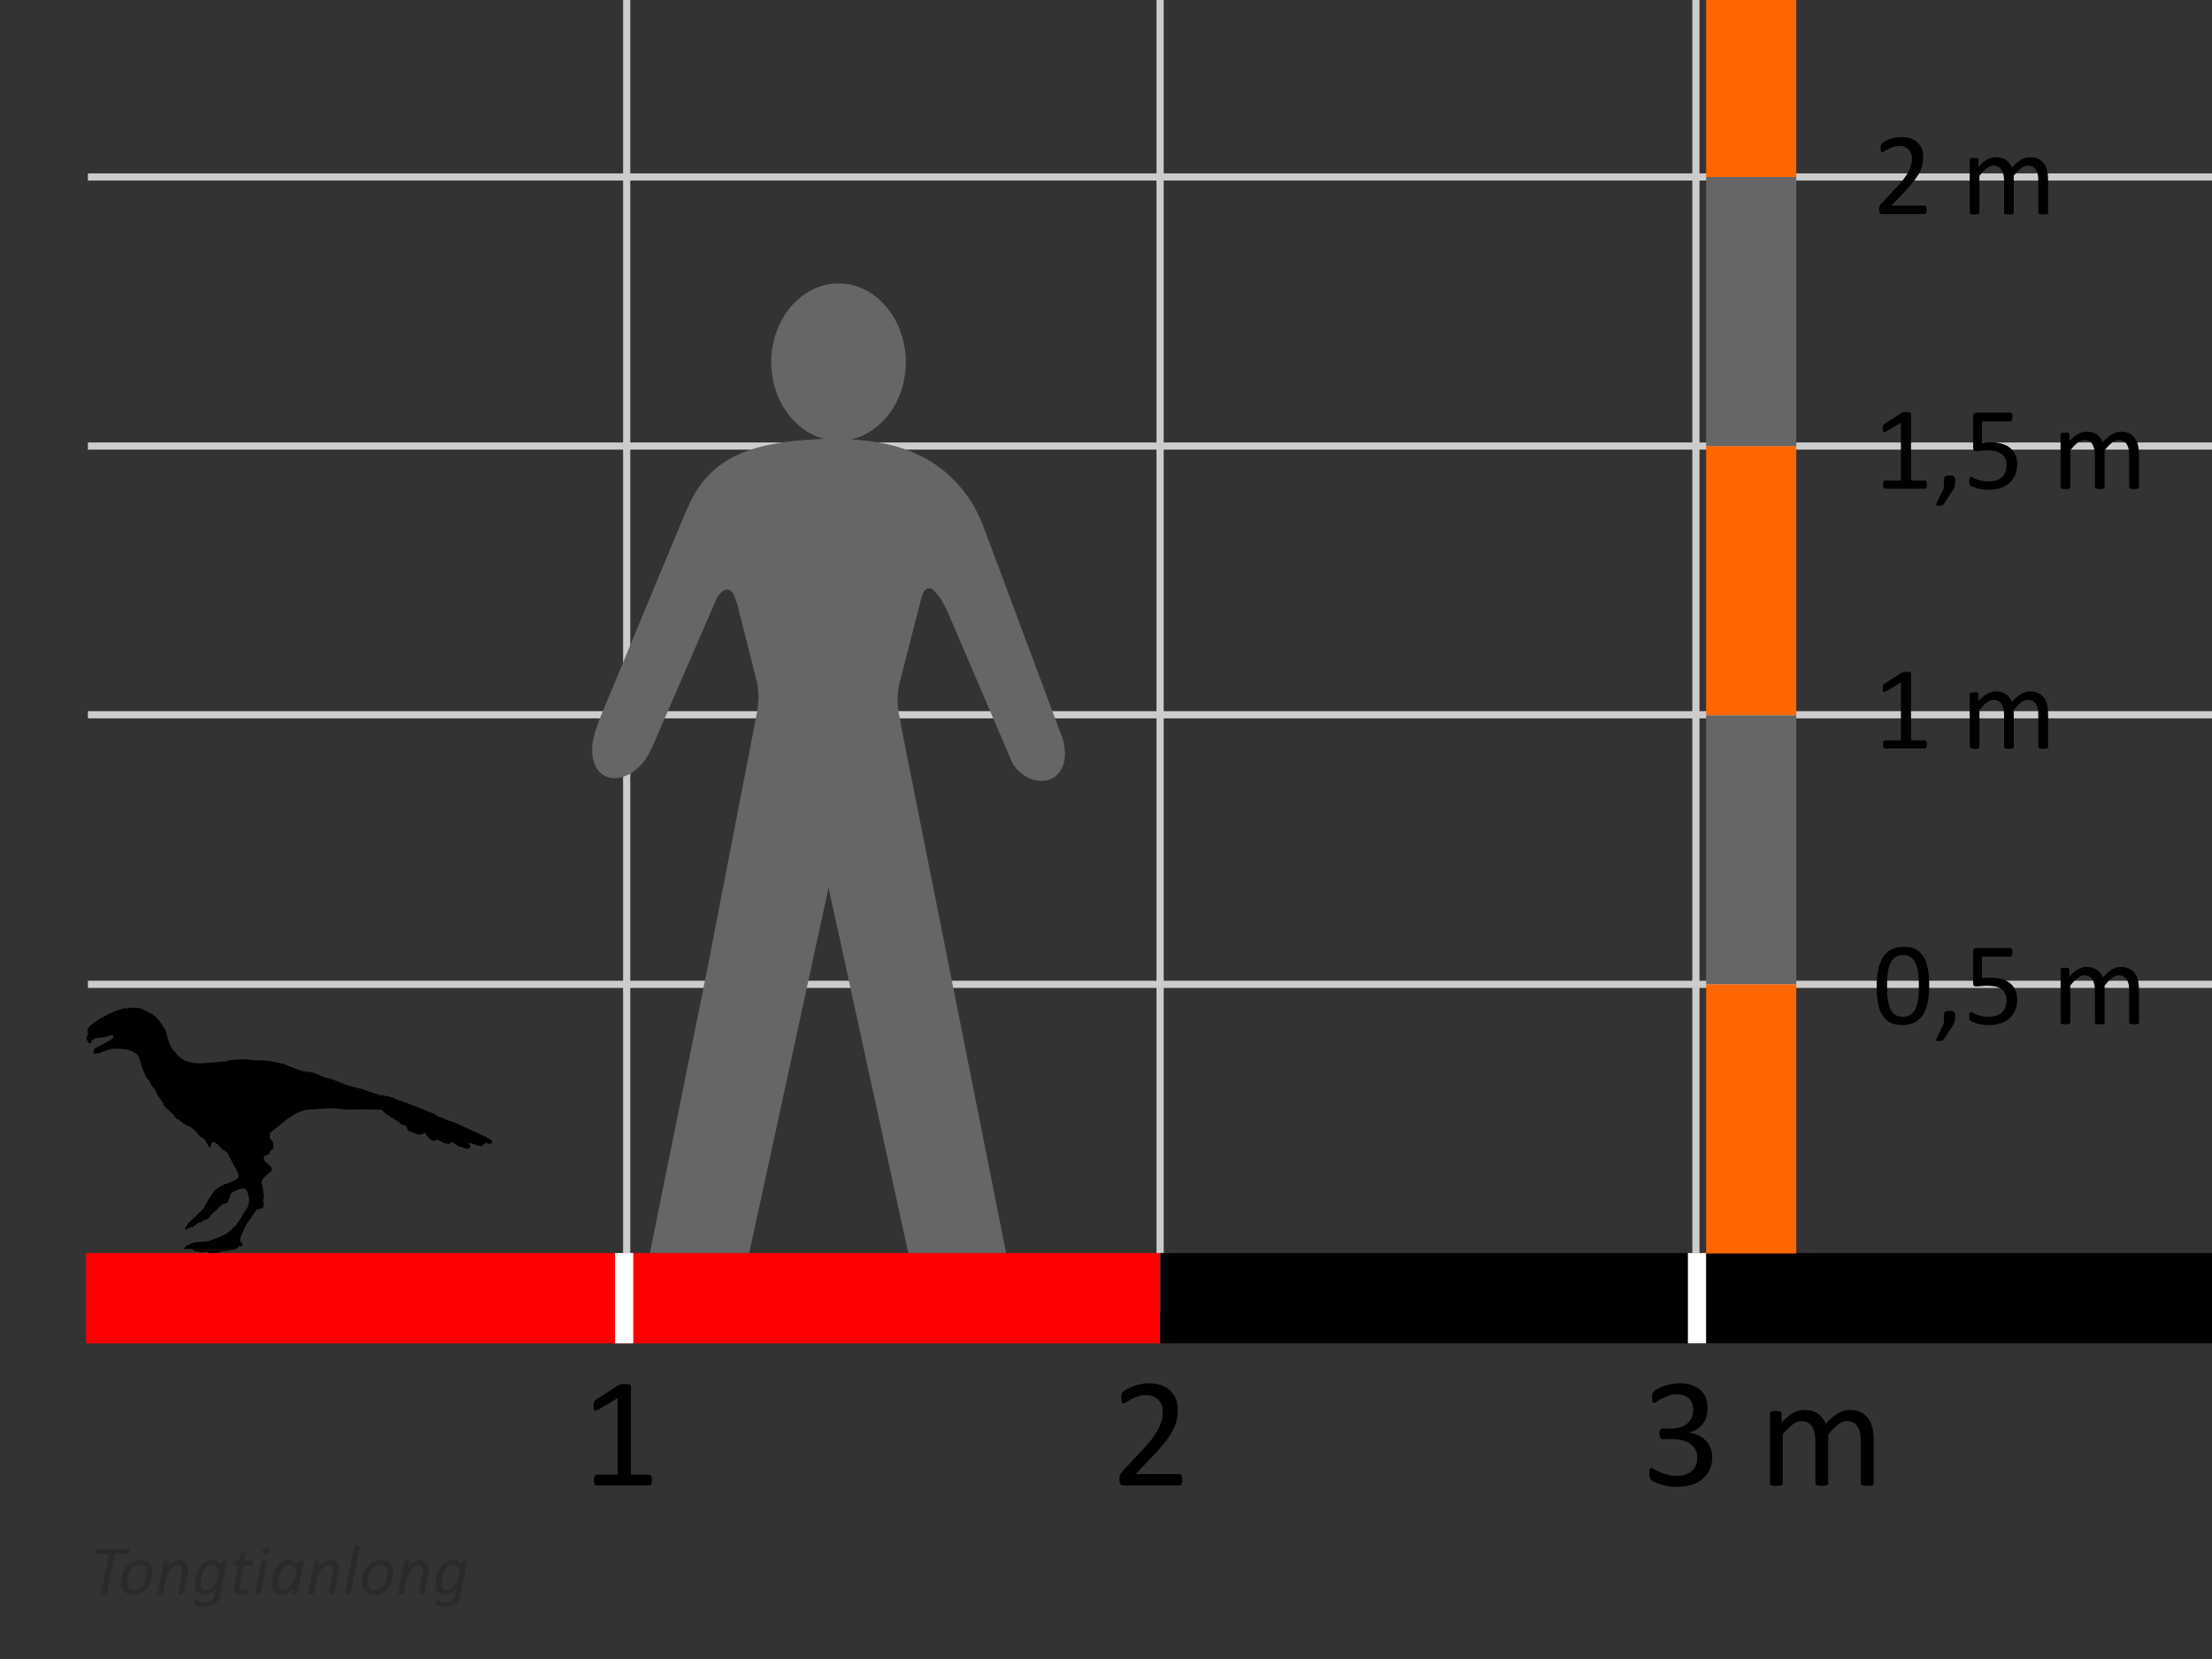 <?xml version="1.0" encoding="UTF-8" standalone="no"?>
<svg version="1.1" xmlns="http://www.w3.org/2000/svg" xmlns:xlink="http://www.w3.org/1999/xlink" width="1333" height="1000">
	<rect width="100%" height="100%" fill="#333333" stroke="none"/>
	<g id="dp_dp001">
		<path id="dp_path002" fill="none" stroke="#cccccc" stroke-width="4.331" d="M 377.649,790.693 L 377.649,0.004"/>
		<path id="dp_path003" fill="none" stroke="#cccccc" stroke-width="4.331" d="M 1021.99,790.693 L 1021.99,0.004"/>
		<path id="dp_path004" fill="none" stroke="#cccccc" stroke-width="4.331" d="M 52.973,593.181 L 1333,593.181"/>
		<path id="dp_path005" fill="none" stroke="#cccccc" stroke-width="4.331" d="M 52.973,430.733 L 1333,430.733"/>
		<path id="dp_path006" fill="none" stroke="#cccccc" stroke-width="4.331" d="M 52.973,268.799 L 1333,268.799"/>
		<path id="dp_path007" fill="none" stroke="#cccccc" stroke-width="4.331" d="M 52.973,106.645 L 1333,106.645"/>
		<path id="dp_path008" fill="none" stroke="#cccccc" stroke-width="4.331" d="M 699.1,790.693 L 699.1,0.004"/>
		<path id="dp_path009" fill="red" fill-rule="evenodd" d="M 51.825,755.097 L 699.184,755.097 L 699.184,809.537 L 51.825,809.537 Z "/>
		<path id="dp_path010" fill="black" fill-rule="evenodd" d="M 699.177,755.097 L 1333,755.097 L 1333,809.537 L 699.177,809.537 Z "/>
	</g>
	<path id="dp_path011" transform="matrix(1,0,0,1,669.288,895.137)" fill="black" d="M 43.24,-3.472 C 43.24,-2.904 43.2,-2.408 43.12,-1.968 C 43.048,-1.528 42.936,-1.168 42.792,-0.864 C 42.656,-0.568 42.472,-0.352 42.232,-0.208 C 42,-0.072 41.744,0 41.464,0 L 8,0 C 7.568,0 7.184,-0.056 6.856,-0.168 C 6.528,-0.272 6.248,-0.456 6.016,-0.704 C 5.776,-0.952 5.608,-1.312 5.496,-1.784 C 5.392,-2.248 5.336,-2.832 5.336,-3.52 C 5.336,-4.144 5.36,-4.688 5.408,-5.16 C 5.448,-5.624 5.552,-6.04 5.712,-6.4 C 5.864,-6.76 6.064,-7.12 6.296,-7.48 C 6.528,-7.84 6.832,-8.216 7.208,-8.624 L 18.952,-21.096 C 21.664,-23.968 23.84,-26.544 25.48,-28.832 C 27.12,-31.112 28.384,-33.184 29.272,-35.064 C 30.16,-36.936 30.744,-38.64 31.024,-40.168 C 31.304,-41.704 31.448,-43.144 31.448,-44.488 C 31.448,-45.832 31.232,-47.104 30.792,-48.304 C 30.352,-49.512 29.728,-50.56 28.896,-51.472 C 28.072,-52.376 27.032,-53.096 25.784,-53.624 C 24.536,-54.16 23.104,-54.424 21.48,-54.424 C 19.576,-54.424 17.872,-54.16 16.352,-53.624 C 14.84,-53.096 13.52,-52.52 12.376,-51.888 C 11.24,-51.264 10.288,-50.688 9.52,-50.16 C 8.76,-49.624 8.192,-49.36 7.816,-49.36 C 7.6,-49.36 7.4,-49.424 7.232,-49.544 C 7.056,-49.672 6.92,-49.872 6.808,-50.16 C 6.696,-50.44 6.616,-50.816 6.552,-51.28 C 6.488,-51.752 6.456,-52.312 6.456,-52.968 C 6.456,-53.44 6.472,-53.848 6.504,-54.192 C 6.536,-54.528 6.592,-54.832 6.672,-55.08 C 6.744,-55.328 6.848,-55.56 6.976,-55.784 C 7.096,-56 7.344,-56.272 7.72,-56.6 C 8.096,-56.928 8.744,-57.376 9.664,-57.936 C 10.584,-58.504 11.736,-59.056 13.128,-59.6 C 14.512,-60.152 16.04,-60.608 17.712,-60.984 C 19.384,-61.36 21.136,-61.544 22.976,-61.544 C 25.912,-61.544 28.48,-61.136 30.672,-60.304 C 32.872,-59.48 34.704,-58.344 36.152,-56.904 C 37.6,-55.472 38.688,-53.8 39.4,-51.888 C 40.12,-49.984 40.48,-47.952 40.48,-45.8 C 40.48,-43.864 40.304,-41.928 39.968,-40.008 C 39.624,-38.088 38.896,-36.008 37.792,-33.776 C 36.68,-31.536 35.08,-29.056 32.992,-26.32 C 30.904,-23.584 28.128,-20.44 24.664,-16.872 L 15.072,-6.84 L 41.416,-6.84 C 41.664,-6.84 41.904,-6.776 42.144,-6.632 C 42.376,-6.496 42.576,-6.28 42.752,-6 C 42.92,-5.72 43.048,-5.368 43.12,-4.944 C 43.2,-4.52 43.24,-4.032 43.24,-3.472 Z "/>
	<g id="dp_dp012">
		<path id="dp_path013" fill="white" fill-rule="evenodd" d="M 1017.16,755.084 L 1028.14,755.084 L 1028.14,809.531 L 1017.16,809.531 Z "/>
		<path id="dp_path014" fill="white" fill-rule="evenodd" d="M 370.625,755.084 L 381.609,755.084 L 381.609,809.531 L 370.625,809.531 Z "/>
	</g>
	<path id="dp_path015" transform="matrix(1,0,0,1,349.48,895.137)" fill="black" d="M 43.384,-3.184 C 43.384,-2.592 43.336,-2.096 43.24,-1.688 C 43.144,-1.28 43.024,-0.952 42.864,-0.704 C 42.712,-0.456 42.528,-0.272 42.328,-0.168 C 42.128,-0.056 41.912,0 41.696,0 L 10.064,0 C 9.84,0 9.64,-0.056 9.456,-0.168 C 9.264,-0.272 9.088,-0.456 8.912,-0.704 C 8.744,-0.952 8.608,-1.28 8.52,-1.688 C 8.424,-2.096 8.376,-2.592 8.376,-3.184 C 8.376,-3.752 8.424,-4.232 8.52,-4.64 C 8.608,-5.048 8.728,-5.384 8.872,-5.648 C 9.008,-5.912 9.184,-6.12 9.384,-6.256 C 9.584,-6.4 9.816,-6.472 10.064,-6.472 L 22.696,-6.472 L 22.696,-52.592 L 11,-45.608 C 10.408,-45.296 9.928,-45.112 9.568,-45.048 C 9.208,-44.984 8.92,-45.056 8.704,-45.256 C 8.488,-45.464 8.336,-45.8 8.256,-46.264 C 8.184,-46.736 8.144,-47.328 8.144,-48.048 C 8.144,-48.576 8.168,-49.032 8.216,-49.408 C 8.256,-49.784 8.328,-50.096 8.424,-50.344 C 8.52,-50.592 8.648,-50.816 8.824,-51 C 8.992,-51.184 9.216,-51.376 9.504,-51.56 L 23.448,-60.52 C 23.568,-60.608 23.728,-60.688 23.912,-60.752 C 24.104,-60.816 24.336,-60.872 24.616,-60.936 C 24.896,-61 25.224,-61.04 25.6,-61.056 C 25.976,-61.072 26.44,-61.08 27,-61.08 C 27.752,-61.08 28.376,-61.048 28.872,-60.984 C 29.376,-60.92 29.76,-60.84 30.04,-60.728 C 30.328,-60.616 30.512,-60.48 30.608,-60.304 C 30.696,-60.136 30.744,-59.952 30.744,-59.768 L 30.744,-6.472 L 41.696,-6.472 C 41.944,-6.472 42.176,-6.4 42.4,-6.256 C 42.616,-6.12 42.792,-5.912 42.936,-5.648 C 43.08,-5.384 43.184,-5.048 43.264,-4.64 C 43.344,-4.232 43.384,-3.752 43.384,-3.184 Z "/>
	<g id="dp_dp016" transform="matrix(1,0,0,1,989.065,895.137)">
		<path id="dp_path017" fill="black" d="M 42.776,-17.344 C 42.776,-14.56 42.288,-12.056 41.32,-9.824 C 40.352,-7.584 38.968,-5.672 37.16,-4.08 C 35.344,-2.488 33.12,-1.256 30.464,-0.4 C 27.816,0.464 24.816,0.888 21.48,0.888 C 19.448,0.888 17.56,0.728 15.792,0.4 C 14.032,0.072 12.464,-0.32 11.088,-0.776 C 9.72,-1.224 8.576,-1.696 7.672,-2.184 C 6.768,-2.664 6.2,-3.016 5.968,-3.232 C 5.736,-3.456 5.552,-3.672 5.432,-3.888 C 5.304,-4.112 5.192,-4.376 5.104,-4.688 C 5.008,-5 4.936,-5.384 4.888,-5.84 C 4.84,-6.288 4.824,-6.848 4.824,-7.504 C 4.824,-8.624 4.928,-9.408 5.144,-9.84 C 5.368,-10.28 5.68,-10.504 6.08,-10.504 C 6.368,-10.504 6.92,-10.248 7.744,-9.752 C 8.568,-9.248 9.632,-8.712 10.928,-8.136 C 12.224,-7.552 13.736,-7.016 15.464,-6.52 C 17.2,-6.016 19.128,-5.768 21.248,-5.768 C 23.304,-5.768 25.112,-6.032 26.672,-6.56 C 28.232,-7.096 29.544,-7.848 30.608,-8.816 C 31.664,-9.784 32.464,-10.928 32.992,-12.256 C 33.52,-13.584 33.784,-15.032 33.784,-16.592 C 33.784,-18.312 33.456,-19.864 32.784,-21.232 C 32.112,-22.608 31.128,-23.8 29.832,-24.8 C 28.536,-25.8 26.944,-26.56 25.064,-27.096 C 23.176,-27.624 21.024,-27.888 18.624,-27.888 L 12.872,-27.888 C 12.616,-27.888 12.376,-27.944 12.144,-28.056 C 11.912,-28.168 11.704,-28.344 11.536,-28.592 C 11.36,-28.84 11.224,-29.168 11.112,-29.576 C 11.008,-29.984 10.952,-30.512 10.952,-31.176 C 10.952,-31.768 11,-32.256 11.088,-32.648 C 11.184,-33.04 11.32,-33.352 11.488,-33.584 C 11.664,-33.824 11.856,-33.992 12.072,-34.104 C 12.296,-34.208 12.544,-34.264 12.824,-34.264 L 18.112,-34.264 C 20.168,-34.264 22.016,-34.528 23.656,-35.064 C 25.296,-35.592 26.68,-36.36 27.824,-37.36 C 28.96,-38.36 29.832,-39.552 30.44,-40.944 C 31.048,-42.336 31.352,-43.888 31.352,-45.608 C 31.352,-46.864 31.152,-48.056 30.744,-49.192 C 30.344,-50.336 29.728,-51.328 28.92,-52.168 C 28.112,-53.016 27.072,-53.68 25.808,-54.168 C 24.544,-54.648 23.088,-54.888 21.432,-54.888 C 19.624,-54.888 17.96,-54.616 16.448,-54.072 C 14.936,-53.52 13.584,-52.936 12.4,-52.312 C 11.216,-51.688 10.232,-51.104 9.456,-50.552 C 8.672,-50.008 8.128,-49.736 7.816,-49.736 C 7.6,-49.736 7.4,-49.776 7.232,-49.848 C 7.056,-49.928 6.92,-50.088 6.808,-50.32 C 6.696,-50.552 6.624,-50.88 6.576,-51.304 C 6.528,-51.728 6.504,-52.28 6.504,-52.968 C 6.504,-53.44 6.52,-53.856 6.552,-54.208 C 6.584,-54.568 6.648,-54.88 6.736,-55.152 C 6.832,-55.416 6.944,-55.656 7.064,-55.872 C 7.192,-56.096 7.4,-56.352 7.696,-56.648 C 7.992,-56.944 8.592,-57.376 9.504,-57.936 C 10.408,-58.504 11.52,-59.056 12.848,-59.6 C 14.176,-60.152 15.704,-60.608 17.432,-60.984 C 19.16,-61.36 21.024,-61.544 23.024,-61.544 C 25.832,-61.544 28.296,-61.192 30.416,-60.472 C 32.536,-59.752 34.312,-58.736 35.728,-57.424 C 37.152,-56.112 38.208,-54.536 38.912,-52.712 C 39.616,-50.88 39.968,-48.856 39.968,-46.64 C 39.968,-44.736 39.712,-42.96 39.216,-41.32 C 38.72,-39.68 37.984,-38.224 37.016,-36.96 C 36.048,-35.696 34.864,-34.616 33.464,-33.728 C 32.056,-32.84 30.432,-32.216 28.592,-31.872 L 28.592,-31.784 C 30.68,-31.56 32.592,-31.04 34.328,-30.208 C 36.056,-29.384 37.544,-28.344 38.792,-27.096 C 40.04,-25.84 41.016,-24.384 41.72,-22.712 C 42.424,-21.04 42.776,-19.248 42.776,-17.344 Z "/>
		<path id="dp_path018" fill="black" d="M 140.032,-1.176 C 140.032,-0.92 139.968,-0.712 139.848,-0.536 C 139.72,-0.368 139.52,-0.216 139.24,-0.096 C 138.96,0.032 138.568,0.128 138.072,0.184 C 137.568,0.248 136.944,0.28 136.2,0.28 C 135.416,0.28 134.776,0.248 134.28,0.184 C 133.776,0.128 133.384,0.032 133.088,-0.096 C 132.792,-0.216 132.576,-0.368 132.456,-0.536 C 132.328,-0.712 132.264,-0.92 132.264,-1.176 L 132.264,-26.816 C 132.264,-28.592 132.112,-30.216 131.8,-31.688 C 131.488,-33.16 130.984,-34.424 130.304,-35.488 C 129.616,-36.544 128.736,-37.36 127.68,-37.92 C 126.616,-38.488 125.368,-38.768 123.936,-38.768 C 122.16,-38.768 120.368,-38.08 118.576,-36.704 C 116.784,-35.328 114.808,-33.312 112.656,-30.656 L 112.656,-1.176 C 112.656,-0.92 112.592,-0.712 112.472,-0.536 C 112.344,-0.368 112.136,-0.216 111.84,-0.096 C 111.544,0.032 111.144,0.128 110.648,0.184 C 110.144,0.248 109.52,0.28 108.776,0.28 C 108.056,0.28 107.44,0.248 106.928,0.184 C 106.408,0.128 106.008,0.032 105.712,-0.096 C 105.408,-0.216 105.208,-0.368 105.104,-0.536 C 104.992,-0.712 104.936,-0.92 104.936,-1.176 L 104.936,-26.816 C 104.936,-28.592 104.768,-30.216 104.424,-31.688 C 104.08,-33.16 103.56,-34.424 102.88,-35.488 C 102.192,-36.544 101.328,-37.36 100.28,-37.92 C 99.232,-38.488 97.992,-38.768 96.56,-38.768 C 94.784,-38.768 92.984,-38.08 91.176,-36.704 C 89.368,-35.328 87.4,-33.312 85.28,-30.656 L 85.28,-1.176 C 85.28,-0.92 85.216,-0.712 85.096,-0.536 C 84.968,-0.368 84.768,-0.216 84.488,-0.096 C 84.208,0.032 83.816,0.128 83.32,0.184 C 82.816,0.248 82.176,0.28 81.4,0.28 C 80.648,0.28 80.024,0.248 79.528,0.184 C 79.024,0.128 78.632,0.032 78.328,-0.096 C 78.032,-0.216 77.832,-0.368 77.72,-0.536 C 77.616,-0.712 77.56,-0.92 77.56,-1.176 L 77.56,-43.36 C 77.56,-43.608 77.608,-43.824 77.704,-43.992 C 77.792,-44.168 77.984,-44.32 78.264,-44.464 C 78.544,-44.6 78.904,-44.696 79.336,-44.744 C 79.776,-44.792 80.352,-44.816 81.072,-44.816 C 81.752,-44.816 82.328,-44.792 82.776,-44.744 C 83.232,-44.696 83.584,-44.6 83.832,-44.464 C 84.08,-44.32 84.256,-44.168 84.368,-43.992 C 84.48,-43.824 84.536,-43.608 84.536,-43.36 L 84.536,-37.784 C 86.904,-40.44 89.208,-42.384 91.432,-43.616 C 93.664,-44.848 95.92,-45.472 98.2,-45.472 C 99.944,-45.472 101.512,-45.264 102.904,-44.856 C 104.288,-44.456 105.512,-43.88 106.576,-43.152 C 107.632,-42.416 108.536,-41.536 109.288,-40.52 C 110.04,-39.504 110.664,-38.376 111.16,-37.128 C 112.568,-38.656 113.896,-39.952 115.16,-41.016 C 116.424,-42.08 117.64,-42.936 118.808,-43.592 C 119.984,-44.248 121.12,-44.728 122.224,-45.024 C 123.336,-45.32 124.448,-45.472 125.576,-45.472 C 128.288,-45.472 130.568,-44.992 132.408,-44.04 C 134.248,-43.088 135.736,-41.816 136.872,-40.216 C 138.016,-38.624 138.824,-36.76 139.312,-34.616 C 139.792,-32.48 140.032,-30.216 140.032,-27.84 Z "/>
	</g>
	<g id="dp_dp019">
		<path id="dp_path020" fill="#666666" fill-rule="evenodd" d="M 1082.47,430.996 L 1082.47,593.168 L 1028.15,593.168 L 1028.15,430.996 Z "/>
		<path id="dp_path021" fill="#ff6600" fill-rule="evenodd" d="M 1082.47,755.347 L 1082.47,593.175 L 1028.15,593.175 L 1028.15,755.347 Z "/>
		<path id="dp_path022" fill="#ff6600" fill-rule="evenodd" d="M 1082.47,430.997 L 1082.47,268.825 L 1028.15,268.825 L 1028.15,430.997 Z "/>
		<path id="dp_path023" fill="#666666" fill-rule="evenodd" d="M 1082.47,106.647 L 1082.47,268.819 L 1028.15,268.819 L 1028.15,106.647 Z "/>
		<path id="dp_path024" fill="#ff6600" fill-rule="evenodd" d="M 1082.47,106.631 L 1082.47,0.003 L 1028.15,0.003 L 1028.15,106.631 Z "/>
	</g>
	<g id="dp_dp025" transform="matrix(1,0,0,1,1128.39,129.081)">
		<path id="dp_path026" fill="black" d="M 32.679,-2.624 C 32.679,-2.195 32.649,-1.82 32.588,-1.488 C 32.535,-1.155 32.449,-0.883 32.34,-0.653 C 32.237,-0.429 32.099,-0.267 31.917,-0.157 C 31.743,-0.055 31.548,0 31.337,0 L 6.047,0 C 5.72,0 5.429,-0.043 5.181,-0.127 C 4.933,-0.205 4.723,-0.344 4.547,-0.532 C 4.365,-0.72 4.239,-0.992 4.153,-1.348 C 4.075,-1.699 4.033,-2.14 4.033,-2.66 C 4.033,-3.132 4.051,-3.543 4.087,-3.9 C 4.117,-4.251 4.196,-4.565 4.317,-4.837 C 4.432,-5.109 4.583,-5.381 4.759,-5.653 C 4.933,-5.925 5.164,-6.209 5.448,-6.517 L 14.323,-15.944 C 16.373,-18.115 18.017,-20.061 19.257,-21.791 C 20.496,-23.513 21.452,-25.079 22.123,-26.5 C 22.793,-27.915 23.235,-29.203 23.447,-30.357 C 23.659,-31.519 23.767,-32.607 23.767,-33.623 C 23.767,-34.639 23.604,-35.6 23.272,-36.507 C 22.939,-37.42 22.468,-38.212 21.839,-38.901 C 21.216,-39.584 20.429,-40.128 19.487,-40.527 C 18.544,-40.932 17.461,-41.132 16.233,-41.132 C 14.795,-41.132 13.507,-40.932 12.359,-40.527 C 11.216,-40.128 10.217,-39.693 9.353,-39.215 C 8.495,-38.744 7.775,-38.308 7.195,-37.909 C 6.62,-37.504 6.191,-37.304 5.907,-37.304 C 5.744,-37.304 5.592,-37.353 5.465,-37.444 C 5.333,-37.54 5.229,-37.692 5.145,-37.909 C 5.06,-38.121 5,-38.405 4.952,-38.756 C 4.904,-39.112 4.879,-39.536 4.879,-40.031 C 4.879,-40.388 4.891,-40.696 4.916,-40.956 C 4.94,-41.211 4.981,-41.44 5.043,-41.628 C 5.097,-41.815 5.176,-41.991 5.272,-42.16 C 5.363,-42.323 5.551,-42.528 5.835,-42.776 C 6.119,-43.024 6.608,-43.363 7.304,-43.785 C 7.999,-44.215 8.869,-44.632 9.921,-45.044 C 10.968,-45.461 12.123,-45.805 13.387,-46.089 C 14.649,-46.373 15.973,-46.513 17.364,-46.513 C 19.584,-46.513 21.524,-46.204 23.181,-45.576 C 24.844,-44.953 26.228,-44.095 27.323,-43.005 C 28.417,-41.924 29.239,-40.66 29.777,-39.215 C 30.321,-37.776 30.593,-36.24 30.593,-34.613 C 30.593,-33.151 30.46,-31.688 30.207,-30.236 C 29.947,-28.785 29.396,-27.213 28.561,-25.527 C 27.721,-23.833 26.512,-21.96 24.935,-19.892 C 23.356,-17.824 21.259,-15.448 18.64,-12.751 L 11.391,-5.169 L 31.301,-5.169 C 31.488,-5.169 31.669,-5.121 31.851,-5.012 C 32.027,-4.909 32.177,-4.747 32.311,-4.535 C 32.437,-4.323 32.535,-4.057 32.588,-3.736 C 32.649,-3.416 32.679,-3.047 32.679,-2.624 Z "/>
		<path id="dp_path027" fill="black" d="M 105.831,-0.889 C 105.831,-0.695 105.783,-0.539 105.692,-0.405 C 105.595,-0.279 105.444,-0.163 105.232,-0.072 C 105.02,0.024 104.724,0.097 104.349,0.139 C 103.968,0.188 103.497,0.212 102.935,0.212 C 102.343,0.212 101.859,0.188 101.484,0.139 C 101.103,0.097 100.807,0.024 100.583,-0.072 C 100.359,-0.163 100.196,-0.279 100.105,-0.405 C 100.008,-0.539 99.96,-0.695 99.96,-0.889 L 99.96,-20.267 C 99.96,-21.609 99.845,-22.836 99.609,-23.948 C 99.373,-25.061 98.992,-26.016 98.479,-26.82 C 97.959,-27.619 97.293,-28.236 96.496,-28.659 C 95.692,-29.088 94.748,-29.3 93.665,-29.3 C 92.324,-29.3 90.969,-28.78 89.615,-27.74 C 88.261,-26.7 86.767,-25.176 85.141,-23.169 L 85.141,-0.889 C 85.141,-0.695 85.092,-0.539 85.001,-0.405 C 84.905,-0.279 84.748,-0.163 84.524,-0.072 C 84.3,0.024 83.999,0.097 83.623,0.139 C 83.243,0.188 82.771,0.212 82.208,0.212 C 81.664,0.212 81.199,0.188 80.812,0.139 C 80.419,0.097 80.116,0.024 79.893,-0.072 C 79.663,-0.163 79.512,-0.279 79.433,-0.405 C 79.349,-0.539 79.307,-0.695 79.307,-0.889 L 79.307,-20.267 C 79.307,-21.609 79.18,-22.836 78.92,-23.948 C 78.66,-25.061 78.267,-26.016 77.752,-26.82 C 77.232,-27.619 76.58,-28.236 75.788,-28.659 C 74.996,-29.088 74.059,-29.3 72.976,-29.3 C 71.633,-29.3 70.273,-28.78 68.907,-27.74 C 67.54,-26.7 66.053,-25.176 64.451,-23.169 L 64.451,-0.889 C 64.451,-0.695 64.403,-0.539 64.312,-0.405 C 64.215,-0.279 64.064,-0.163 63.852,-0.072 C 63.641,0.024 63.344,0.097 62.969,0.139 C 62.589,0.188 62.105,0.212 61.519,0.212 C 60.951,0.212 60.479,0.188 60.104,0.139 C 59.723,0.097 59.427,0.024 59.197,-0.072 C 58.973,-0.163 58.823,-0.279 58.737,-0.405 C 58.659,-0.539 58.616,-0.695 58.616,-0.889 L 58.616,-32.769 C 58.616,-32.957 58.653,-33.12 58.725,-33.248 C 58.792,-33.38 58.937,-33.496 59.148,-33.604 C 59.36,-33.707 59.632,-33.78 59.959,-33.816 C 60.292,-33.852 60.727,-33.871 61.271,-33.871 C 61.785,-33.871 62.22,-33.852 62.559,-33.816 C 62.903,-33.78 63.169,-33.707 63.357,-33.604 C 63.544,-33.496 63.677,-33.38 63.761,-33.248 C 63.847,-33.12 63.889,-32.957 63.889,-32.769 L 63.889,-28.556 C 65.679,-30.563 67.42,-32.032 69.1,-32.964 C 70.788,-33.895 72.492,-34.367 74.216,-34.367 C 75.533,-34.367 76.719,-34.209 77.771,-33.9 C 78.816,-33.599 79.741,-33.163 80.545,-32.613 C 81.344,-32.056 82.027,-31.392 82.596,-30.624 C 83.164,-29.856 83.636,-29.003 84.011,-28.06 C 85.075,-29.215 86.079,-30.195 87.033,-30.999 C 87.988,-31.803 88.908,-32.449 89.791,-32.945 C 90.679,-33.441 91.537,-33.804 92.372,-34.028 C 93.212,-34.251 94.053,-34.367 94.905,-34.367 C 96.955,-34.367 98.679,-34.003 100.069,-33.284 C 101.46,-32.564 102.584,-31.603 103.443,-30.393 C 104.307,-29.191 104.917,-27.781 105.287,-26.161 C 105.649,-24.547 105.831,-22.836 105.831,-21.04 Z "/>
	</g>
	<g id="dp_dp028" transform="matrix(1,0,0,1,1128.39,617.075)">
		<path id="dp_path029" fill="black" d="M 34.203,-23.029 C 34.203,-19.511 33.925,-16.295 33.368,-13.392 C 32.819,-10.484 31.893,-7.987 30.612,-5.901 C 29.324,-3.809 27.643,-2.189 25.569,-1.045 C 23.495,0.103 20.937,0.671 17.896,0.671 C 15.019,0.671 12.595,0.157 10.629,-0.871 C 8.659,-1.892 7.073,-3.404 5.871,-5.405 C 4.668,-7.4 3.815,-9.855 3.307,-12.769 C 2.8,-15.689 2.545,-19.033 2.545,-22.812 C 2.545,-26.313 2.829,-29.517 3.397,-32.432 C 3.96,-35.352 4.879,-37.855 6.155,-39.94 C 7.424,-42.032 9.1,-43.653 11.179,-44.796 C 13.253,-45.944 15.799,-46.513 18.816,-46.513 C 21.717,-46.513 24.148,-45.999 26.119,-44.977 C 28.091,-43.949 29.675,-42.437 30.877,-40.443 C 32.08,-38.441 32.933,-35.987 33.441,-33.072 C 33.949,-30.152 34.203,-26.808 34.203,-23.029 Z M 27.976,-22.6 C 27.976,-24.892 27.891,-26.948 27.728,-28.768 C 27.564,-30.587 27.323,-32.189 27.001,-33.587 C 26.688,-34.977 26.271,-36.173 25.763,-37.177 C 25.26,-38.181 24.649,-39.009 23.943,-39.663 C 23.235,-40.309 22.431,-40.781 21.519,-41.077 C 20.611,-41.373 19.596,-41.519 18.459,-41.519 C 16.457,-41.519 14.831,-41.047 13.58,-40.104 C 12.335,-39.16 11.348,-37.861 10.629,-36.204 C 9.909,-34.553 9.42,-32.619 9.16,-30.393 C 8.9,-28.175 8.773,-25.793 8.773,-23.241 C 8.773,-19.813 8.948,-16.905 9.305,-14.504 C 9.656,-12.111 10.217,-10.157 10.98,-8.645 C 11.748,-7.135 12.727,-6.035 13.919,-5.351 C 15.109,-4.661 16.555,-4.323 18.247,-4.323 C 19.571,-4.323 20.732,-4.535 21.736,-4.957 C 22.733,-5.387 23.597,-5.992 24.317,-6.784 C 25.037,-7.576 25.629,-8.525 26.101,-9.637 C 26.572,-10.744 26.948,-11.977 27.232,-13.32 C 27.516,-14.668 27.709,-16.125 27.819,-17.697 C 27.921,-19.269 27.976,-20.901 27.976,-22.6 Z "/>
		<path id="dp_path030" fill="black" d="M 49.879,-5.067 C 49.879,-4.335 49.843,-3.657 49.776,-3.047 C 49.704,-2.431 49.588,-1.856 49.419,-1.312 C 49.256,-0.768 49.039,-0.229 48.767,0.303 C 48.495,0.835 48.161,1.391 47.756,1.983 L 42.913,9.281 C 42.793,9.444 42.66,9.589 42.508,9.704 C 42.351,9.825 42.164,9.933 41.94,10.024 C 41.716,10.121 41.456,10.188 41.16,10.217 C 40.871,10.255 40.495,10.272 40.048,10.272 C 39.649,10.272 39.311,10.255 39.039,10.217 C 38.765,10.188 38.572,10.127 38.457,10.043 C 38.337,9.957 38.276,9.849 38.264,9.704 C 38.252,9.565 38.288,9.401 38.385,9.208 L 43.089,-0.532 L 43.089,-5.067 C 43.089,-5.701 43.156,-6.209 43.283,-6.591 C 43.416,-6.965 43.621,-7.249 43.905,-7.437 C 44.183,-7.631 44.54,-7.757 44.963,-7.829 C 45.387,-7.903 45.907,-7.939 46.523,-7.939 C 47.109,-7.939 47.617,-7.903 48.041,-7.829 C 48.464,-7.757 48.815,-7.631 49.087,-7.437 C 49.353,-7.249 49.559,-6.965 49.685,-6.591 C 49.812,-6.209 49.879,-5.701 49.879,-5.067 Z "/>
		<path id="dp_path031" fill="black" d="M 87.22,-14.74 C 87.22,-12.28 86.808,-10.097 85.98,-8.187 C 85.157,-6.269 83.991,-4.661 82.48,-3.349 C 80.973,-2.037 79.172,-1.04 77.087,-0.357 C 75,0.332 72.685,0.671 70.14,0.671 C 68.724,0.671 67.376,0.575 66.107,0.369 C 64.831,0.169 63.7,-0.079 62.709,-0.375 C 61.717,-0.665 60.907,-0.955 60.272,-1.24 C 59.631,-1.524 59.227,-1.747 59.051,-1.911 C 58.869,-2.08 58.748,-2.231 58.676,-2.376 C 58.609,-2.515 58.543,-2.684 58.483,-2.891 C 58.421,-3.089 58.385,-3.344 58.361,-3.652 C 58.337,-3.955 58.325,-4.323 58.325,-4.747 C 58.325,-5.151 58.344,-5.508 58.38,-5.828 C 58.409,-6.149 58.476,-6.409 58.573,-6.608 C 58.664,-6.808 58.779,-6.953 58.905,-7.049 C 59.039,-7.147 59.184,-7.195 59.347,-7.195 C 59.583,-7.195 59.952,-7.044 60.448,-6.748 C 60.943,-6.451 61.608,-6.137 62.443,-5.792 C 63.283,-5.448 64.317,-5.127 65.556,-4.819 C 66.796,-4.511 68.265,-4.359 69.957,-4.359 C 71.543,-4.359 72.987,-4.547 74.311,-4.928 C 75.629,-5.303 76.765,-5.895 77.721,-6.699 C 78.676,-7.497 79.427,-8.507 79.971,-9.723 C 80.508,-10.944 80.78,-12.425 80.78,-14.172 C 80.78,-15.635 80.551,-16.929 80.091,-18.048 C 79.632,-19.172 78.924,-20.103 77.969,-20.847 C 77.013,-21.591 75.811,-22.147 74.348,-22.516 C 72.884,-22.879 71.137,-23.065 69.112,-23.065 C 67.672,-23.065 66.433,-22.993 65.399,-22.848 C 64.359,-22.709 63.392,-22.636 62.497,-22.636 C 61.839,-22.636 61.367,-22.793 61.083,-23.096 C 60.799,-23.404 60.659,-23.997 60.659,-24.868 L 60.659,-43.539 C 60.659,-44.317 60.84,-44.899 61.209,-45.273 C 61.572,-45.655 62.099,-45.841 62.781,-45.841 L 83.048,-45.841 C 83.235,-45.841 83.416,-45.787 83.592,-45.684 C 83.773,-45.576 83.919,-45.419 84.033,-45.207 C 84.155,-44.989 84.245,-44.723 84.3,-44.391 C 84.36,-44.059 84.391,-43.671 84.391,-43.217 C 84.391,-42.371 84.275,-41.707 84.04,-41.235 C 83.804,-40.763 83.471,-40.527 83.048,-40.527 L 65.961,-40.527 L 65.961,-27.667 C 66.789,-27.788 67.631,-27.855 68.495,-27.879 C 69.353,-27.903 70.351,-27.915 71.481,-27.915 C 74.1,-27.915 76.385,-27.6 78.344,-26.977 C 80.297,-26.349 81.929,-25.467 83.241,-24.324 C 84.547,-23.175 85.539,-21.791 86.209,-20.157 C 86.881,-18.525 87.22,-16.724 87.22,-14.74 Z "/>
		<path id="dp_path032" fill="black" d="M 160.583,-0.889 C 160.583,-0.695 160.535,-0.539 160.444,-0.405 C 160.347,-0.279 160.196,-0.163 159.984,-0.072 C 159.772,0.024 159.476,0.097 159.101,0.139 C 158.72,0.188 158.249,0.212 157.687,0.212 C 157.095,0.212 156.611,0.188 156.236,0.139 C 155.855,0.097 155.559,0.024 155.335,-0.072 C 155.111,-0.163 154.948,-0.279 154.857,-0.405 C 154.76,-0.539 154.712,-0.695 154.712,-0.889 L 154.712,-20.267 C 154.712,-21.609 154.597,-22.836 154.361,-23.948 C 154.125,-25.061 153.744,-26.016 153.231,-26.82 C 152.711,-27.619 152.045,-28.236 151.248,-28.659 C 150.444,-29.088 149.5,-29.3 148.417,-29.3 C 147.076,-29.3 145.721,-28.78 144.367,-27.74 C 143.013,-26.7 141.519,-25.176 139.893,-23.169 L 139.893,-0.889 C 139.893,-0.695 139.844,-0.539 139.753,-0.405 C 139.657,-0.279 139.5,-0.163 139.276,-0.072 C 139.052,0.024 138.751,0.097 138.375,0.139 C 137.995,0.188 137.523,0.212 136.96,0.212 C 136.416,0.212 135.951,0.188 135.564,0.139 C 135.171,0.097 134.868,0.024 134.645,-0.072 C 134.415,-0.163 134.264,-0.279 134.185,-0.405 C 134.101,-0.539 134.059,-0.695 134.059,-0.889 L 134.059,-20.267 C 134.059,-21.609 133.932,-22.836 133.672,-23.948 C 133.412,-25.061 133.019,-26.016 132.504,-26.82 C 131.984,-27.619 131.332,-28.236 130.54,-28.659 C 129.748,-29.088 128.811,-29.3 127.728,-29.3 C 126.385,-29.3 125.025,-28.78 123.659,-27.74 C 122.292,-26.7 120.805,-25.176 119.203,-23.169 L 119.203,-0.889 C 119.203,-0.695 119.155,-0.539 119.064,-0.405 C 118.967,-0.279 118.816,-0.163 118.604,-0.072 C 118.393,0.024 118.096,0.097 117.721,0.139 C 117.341,0.188 116.857,0.212 116.271,0.212 C 115.703,0.212 115.231,0.188 114.856,0.139 C 114.475,0.097 114.179,0.024 113.949,-0.072 C 113.725,-0.163 113.575,-0.279 113.489,-0.405 C 113.411,-0.539 113.368,-0.695 113.368,-0.889 L 113.368,-32.769 C 113.368,-32.957 113.405,-33.12 113.477,-33.248 C 113.544,-33.38 113.689,-33.496 113.9,-33.604 C 114.112,-33.707 114.384,-33.78 114.711,-33.816 C 115.044,-33.852 115.479,-33.871 116.023,-33.871 C 116.537,-33.871 116.972,-33.852 117.311,-33.816 C 117.655,-33.78 117.921,-33.707 118.109,-33.604 C 118.296,-33.496 118.429,-33.38 118.513,-33.248 C 118.599,-33.12 118.641,-32.957 118.641,-32.769 L 118.641,-28.556 C 120.431,-30.563 122.172,-32.032 123.852,-32.964 C 125.54,-33.895 127.244,-34.367 128.968,-34.367 C 130.285,-34.367 131.471,-34.209 132.523,-33.9 C 133.568,-33.599 134.493,-33.163 135.297,-32.613 C 136.096,-32.056 136.779,-31.392 137.348,-30.624 C 137.916,-29.856 138.388,-29.003 138.763,-28.06 C 139.827,-29.215 140.831,-30.195 141.785,-30.999 C 142.74,-31.803 143.66,-32.449 144.543,-32.945 C 145.431,-33.441 146.289,-33.804 147.124,-34.028 C 147.964,-34.251 148.805,-34.367 149.657,-34.367 C 151.707,-34.367 153.431,-34.003 154.821,-33.284 C 156.212,-32.564 157.336,-31.603 158.195,-30.393 C 159.059,-29.191 159.669,-27.781 160.039,-26.161 C 160.401,-24.547 160.583,-22.836 160.583,-21.04 Z "/>
	</g>
	<g id="dp_dp033" transform="matrix(1,0,0,1,1128.39,451.033)">
		<path id="dp_path034" fill="black" d="M 32.788,-2.407 C 32.788,-1.959 32.752,-1.584 32.679,-1.276 C 32.607,-0.968 32.516,-0.72 32.395,-0.532 C 32.28,-0.344 32.141,-0.205 31.989,-0.127 C 31.839,-0.043 31.676,0 31.512,0 L 7.607,0 C 7.437,0 7.285,-0.043 7.147,-0.127 C 7.001,-0.205 6.868,-0.344 6.736,-0.532 C 6.608,-0.72 6.505,-0.968 6.439,-1.276 C 6.367,-1.584 6.331,-1.959 6.331,-2.407 C 6.331,-2.836 6.367,-3.199 6.439,-3.507 C 6.505,-3.815 6.596,-4.069 6.705,-4.268 C 6.808,-4.468 6.941,-4.625 7.092,-4.728 C 7.243,-4.837 7.419,-4.891 7.607,-4.891 L 17.153,-4.891 L 17.153,-39.747 L 8.313,-34.469 C 7.865,-34.233 7.503,-34.095 7.231,-34.045 C 6.959,-33.997 6.741,-34.052 6.579,-34.203 C 6.415,-34.36 6.3,-34.613 6.24,-34.964 C 6.185,-35.321 6.155,-35.769 6.155,-36.313 C 6.155,-36.712 6.173,-37.056 6.209,-37.341 C 6.24,-37.625 6.295,-37.861 6.367,-38.048 C 6.439,-38.236 6.536,-38.405 6.669,-38.544 C 6.796,-38.683 6.965,-38.828 7.183,-38.967 L 17.721,-45.739 C 17.812,-45.805 17.933,-45.865 18.072,-45.915 C 18.217,-45.963 18.392,-46.005 18.604,-46.053 C 18.816,-46.101 19.064,-46.132 19.348,-46.144 C 19.632,-46.156 19.983,-46.163 20.405,-46.163 C 20.973,-46.163 21.445,-46.137 21.82,-46.089 C 22.201,-46.041 22.492,-45.981 22.703,-45.896 C 22.921,-45.812 23.06,-45.708 23.132,-45.576 C 23.199,-45.448 23.235,-45.309 23.235,-45.171 L 23.235,-4.891 L 31.512,-4.891 C 31.7,-4.891 31.875,-4.837 32.044,-4.728 C 32.208,-4.625 32.34,-4.468 32.449,-4.268 C 32.559,-4.069 32.637,-3.815 32.697,-3.507 C 32.757,-3.199 32.788,-2.836 32.788,-2.407 Z "/>
		<path id="dp_path035" fill="black" d="M 105.831,-0.889 C 105.831,-0.695 105.783,-0.539 105.692,-0.405 C 105.595,-0.279 105.444,-0.163 105.232,-0.072 C 105.02,0.024 104.724,0.097 104.349,0.139 C 103.968,0.188 103.497,0.212 102.935,0.212 C 102.343,0.212 101.859,0.188 101.484,0.139 C 101.103,0.097 100.807,0.024 100.583,-0.072 C 100.359,-0.163 100.196,-0.279 100.105,-0.405 C 100.008,-0.539 99.96,-0.695 99.96,-0.889 L 99.96,-20.267 C 99.96,-21.609 99.845,-22.836 99.609,-23.948 C 99.373,-25.061 98.992,-26.016 98.479,-26.82 C 97.959,-27.619 97.293,-28.236 96.496,-28.659 C 95.692,-29.088 94.748,-29.3 93.665,-29.3 C 92.324,-29.3 90.969,-28.78 89.615,-27.74 C 88.261,-26.7 86.767,-25.176 85.141,-23.169 L 85.141,-0.889 C 85.141,-0.695 85.092,-0.539 85.001,-0.405 C 84.905,-0.279 84.748,-0.163 84.524,-0.072 C 84.3,0.024 83.999,0.097 83.623,0.139 C 83.243,0.188 82.771,0.212 82.208,0.212 C 81.664,0.212 81.199,0.188 80.812,0.139 C 80.419,0.097 80.116,0.024 79.893,-0.072 C 79.663,-0.163 79.512,-0.279 79.433,-0.405 C 79.349,-0.539 79.307,-0.695 79.307,-0.889 L 79.307,-20.267 C 79.307,-21.609 79.18,-22.836 78.92,-23.948 C 78.66,-25.061 78.267,-26.016 77.752,-26.82 C 77.232,-27.619 76.58,-28.236 75.788,-28.659 C 74.996,-29.088 74.059,-29.3 72.976,-29.3 C 71.633,-29.3 70.273,-28.78 68.907,-27.74 C 67.54,-26.7 66.053,-25.176 64.451,-23.169 L 64.451,-0.889 C 64.451,-0.695 64.403,-0.539 64.312,-0.405 C 64.215,-0.279 64.064,-0.163 63.852,-0.072 C 63.641,0.024 63.344,0.097 62.969,0.139 C 62.589,0.188 62.105,0.212 61.519,0.212 C 60.951,0.212 60.479,0.188 60.104,0.139 C 59.723,0.097 59.427,0.024 59.197,-0.072 C 58.973,-0.163 58.823,-0.279 58.737,-0.405 C 58.659,-0.539 58.616,-0.695 58.616,-0.889 L 58.616,-32.769 C 58.616,-32.957 58.653,-33.12 58.725,-33.248 C 58.792,-33.38 58.937,-33.496 59.148,-33.604 C 59.36,-33.707 59.632,-33.78 59.959,-33.816 C 60.292,-33.852 60.727,-33.871 61.271,-33.871 C 61.785,-33.871 62.22,-33.852 62.559,-33.816 C 62.903,-33.78 63.169,-33.707 63.357,-33.604 C 63.544,-33.496 63.677,-33.38 63.761,-33.248 C 63.847,-33.12 63.889,-32.957 63.889,-32.769 L 63.889,-28.556 C 65.679,-30.563 67.42,-32.032 69.1,-32.964 C 70.788,-33.895 72.492,-34.367 74.216,-34.367 C 75.533,-34.367 76.719,-34.209 77.771,-33.9 C 78.816,-33.599 79.741,-33.163 80.545,-32.613 C 81.344,-32.056 82.027,-31.392 82.596,-30.624 C 83.164,-29.856 83.636,-29.003 84.011,-28.06 C 85.075,-29.215 86.079,-30.195 87.033,-30.999 C 87.988,-31.803 88.908,-32.449 89.791,-32.945 C 90.679,-33.441 91.537,-33.804 92.372,-34.028 C 93.212,-34.251 94.053,-34.367 94.905,-34.367 C 96.955,-34.367 98.679,-34.003 100.069,-33.284 C 101.46,-32.564 102.584,-31.603 103.443,-30.393 C 104.307,-29.191 104.917,-27.781 105.287,-26.161 C 105.649,-24.547 105.831,-22.836 105.831,-21.04 Z "/>
	</g>
	<g id="dp_dp036" transform="matrix(1,0,0,1,1128.39,294.496)">
		<path id="dp_path037" fill="black" d="M 32.788,-2.407 C 32.788,-1.959 32.752,-1.584 32.679,-1.276 C 32.607,-0.968 32.516,-0.72 32.395,-0.532 C 32.28,-0.344 32.141,-0.205 31.989,-0.127 C 31.839,-0.043 31.676,0 31.512,0 L 7.607,0 C 7.437,0 7.285,-0.043 7.147,-0.127 C 7.001,-0.205 6.868,-0.344 6.736,-0.532 C 6.608,-0.72 6.505,-0.968 6.439,-1.276 C 6.367,-1.584 6.331,-1.959 6.331,-2.407 C 6.331,-2.836 6.367,-3.199 6.439,-3.507 C 6.505,-3.815 6.596,-4.069 6.705,-4.268 C 6.808,-4.468 6.941,-4.625 7.092,-4.728 C 7.243,-4.837 7.419,-4.891 7.607,-4.891 L 17.153,-4.891 L 17.153,-39.747 L 8.313,-34.469 C 7.865,-34.233 7.503,-34.095 7.231,-34.045 C 6.959,-33.997 6.741,-34.052 6.579,-34.203 C 6.415,-34.36 6.3,-34.613 6.24,-34.964 C 6.185,-35.321 6.155,-35.769 6.155,-36.313 C 6.155,-36.712 6.173,-37.056 6.209,-37.341 C 6.24,-37.625 6.295,-37.861 6.367,-38.048 C 6.439,-38.236 6.536,-38.405 6.669,-38.544 C 6.796,-38.683 6.965,-38.828 7.183,-38.967 L 17.721,-45.739 C 17.812,-45.805 17.933,-45.865 18.072,-45.915 C 18.217,-45.963 18.392,-46.005 18.604,-46.053 C 18.816,-46.101 19.064,-46.132 19.348,-46.144 C 19.632,-46.156 19.983,-46.163 20.405,-46.163 C 20.973,-46.163 21.445,-46.137 21.82,-46.089 C 22.201,-46.041 22.492,-45.981 22.703,-45.896 C 22.921,-45.812 23.06,-45.708 23.132,-45.576 C 23.199,-45.448 23.235,-45.309 23.235,-45.171 L 23.235,-4.891 L 31.512,-4.891 C 31.7,-4.891 31.875,-4.837 32.044,-4.728 C 32.208,-4.625 32.34,-4.468 32.449,-4.268 C 32.559,-4.069 32.637,-3.815 32.697,-3.507 C 32.757,-3.199 32.788,-2.836 32.788,-2.407 Z "/>
		<path id="dp_path038" fill="black" d="M 49.88,-5.067 C 49.88,-4.335 49.844,-3.657 49.777,-3.047 C 49.705,-2.431 49.589,-1.856 49.42,-1.312 C 49.257,-0.768 49.04,-0.229 48.768,0.303 C 48.496,0.835 48.163,1.391 47.757,1.983 L 42.915,9.281 C 42.795,9.444 42.661,9.589 42.509,9.704 C 42.352,9.825 42.165,9.933 41.941,10.024 C 41.717,10.121 41.457,10.188 41.161,10.217 C 40.872,10.255 40.496,10.272 40.049,10.272 C 39.651,10.272 39.312,10.255 39.04,10.217 C 38.767,10.188 38.573,10.127 38.459,10.043 C 38.339,9.957 38.277,9.849 38.265,9.704 C 38.253,9.565 38.289,9.401 38.387,9.208 L 43.091,-0.532 L 43.091,-5.067 C 43.091,-5.701 43.157,-6.209 43.284,-6.591 C 43.417,-6.965 43.623,-7.249 43.907,-7.437 C 44.184,-7.631 44.541,-7.757 44.964,-7.829 C 45.388,-7.903 45.908,-7.939 46.524,-7.939 C 47.111,-7.939 47.619,-7.903 48.043,-7.829 C 48.465,-7.757 48.816,-7.631 49.088,-7.437 C 49.355,-7.249 49.56,-6.965 49.687,-6.591 C 49.813,-6.209 49.88,-5.701 49.88,-5.067 Z "/>
		<path id="dp_path039" fill="black" d="M 87.221,-14.74 C 87.221,-12.28 86.809,-10.097 85.981,-8.187 C 85.159,-6.269 83.992,-4.661 82.481,-3.349 C 80.975,-2.037 79.173,-1.04 77.088,-0.357 C 75.001,0.332 72.687,0.671 70.141,0.671 C 68.725,0.671 67.377,0.575 66.108,0.369 C 64.832,0.169 63.701,-0.079 62.711,-0.375 C 61.719,-0.665 60.908,-0.955 60.273,-1.24 C 59.632,-1.524 59.228,-1.747 59.052,-1.911 C 58.871,-2.08 58.749,-2.231 58.677,-2.376 C 58.611,-2.515 58.544,-2.684 58.484,-2.891 C 58.423,-3.089 58.387,-3.344 58.363,-3.652 C 58.339,-3.955 58.327,-4.323 58.327,-4.747 C 58.327,-5.151 58.345,-5.508 58.381,-5.828 C 58.411,-6.149 58.477,-6.409 58.575,-6.608 C 58.665,-6.808 58.78,-6.953 58.907,-7.049 C 59.04,-7.147 59.185,-7.195 59.348,-7.195 C 59.584,-7.195 59.953,-7.044 60.449,-6.748 C 60.944,-6.451 61.609,-6.137 62.444,-5.792 C 63.284,-5.448 64.319,-5.127 65.557,-4.819 C 66.797,-4.511 68.267,-4.359 69.959,-4.359 C 71.544,-4.359 72.988,-4.547 74.312,-4.928 C 75.631,-5.303 76.767,-5.895 77.723,-6.699 C 78.677,-7.497 79.428,-8.507 79.972,-9.723 C 80.509,-10.944 80.781,-12.425 80.781,-14.172 C 80.781,-15.635 80.552,-16.929 80.092,-18.048 C 79.633,-19.172 78.925,-20.103 77.971,-20.847 C 77.015,-21.591 75.812,-22.147 74.349,-22.516 C 72.885,-22.879 71.139,-23.065 69.113,-23.065 C 67.673,-23.065 66.435,-22.993 65.4,-22.848 C 64.36,-22.709 63.393,-22.636 62.499,-22.636 C 61.84,-22.636 61.368,-22.793 61.084,-23.096 C 60.8,-23.404 60.66,-23.997 60.66,-24.868 L 60.66,-43.539 C 60.66,-44.317 60.841,-44.899 61.211,-45.273 C 61.573,-45.655 62.1,-45.841 62.783,-45.841 L 83.049,-45.841 C 83.236,-45.841 83.417,-45.787 83.593,-45.684 C 83.775,-45.576 83.92,-45.419 84.035,-45.207 C 84.156,-44.989 84.247,-44.723 84.301,-44.391 C 84.361,-44.059 84.392,-43.671 84.392,-43.217 C 84.392,-42.371 84.276,-41.707 84.041,-41.235 C 83.805,-40.763 83.472,-40.527 83.049,-40.527 L 65.963,-40.527 L 65.963,-27.667 C 66.791,-27.788 67.632,-27.855 68.496,-27.879 C 69.355,-27.903 70.352,-27.915 71.483,-27.915 C 74.101,-27.915 76.387,-27.6 78.345,-26.977 C 80.299,-26.349 81.931,-25.467 83.243,-24.324 C 84.548,-23.175 85.54,-21.791 86.211,-20.157 C 86.883,-18.525 87.221,-16.724 87.221,-14.74 Z "/>
		<path id="dp_path040" fill="black" d="M 160.584,-0.889 C 160.584,-0.695 160.536,-0.539 160.445,-0.405 C 160.348,-0.279 160.197,-0.163 159.985,-0.072 C 159.773,0.024 159.477,0.097 159.103,0.139 C 158.721,0.188 158.251,0.212 157.688,0.212 C 157.096,0.212 156.612,0.188 156.237,0.139 C 155.856,0.097 155.56,0.024 155.336,-0.072 C 155.112,-0.163 154.949,-0.279 154.859,-0.405 C 154.761,-0.539 154.713,-0.695 154.713,-0.889 L 154.713,-20.267 C 154.713,-21.609 154.599,-22.836 154.363,-23.948 C 154.127,-25.061 153.745,-26.016 153.232,-26.82 C 152.712,-27.619 152.047,-28.236 151.249,-28.659 C 150.445,-29.088 149.501,-29.3 148.419,-29.3 C 147.077,-29.3 145.723,-28.78 144.368,-27.74 C 143.015,-26.7 141.52,-25.176 139.895,-23.169 L 139.895,-0.889 C 139.895,-0.695 139.845,-0.539 139.755,-0.405 C 139.659,-0.279 139.501,-0.163 139.277,-0.072 C 139.053,0.024 138.752,0.097 138.376,0.139 C 137.996,0.188 137.524,0.212 136.961,0.212 C 136.417,0.212 135.952,0.188 135.565,0.139 C 135.172,0.097 134.869,0.024 134.647,-0.072 C 134.416,-0.163 134.265,-0.279 134.187,-0.405 C 134.103,-0.539 134.06,-0.695 134.06,-0.889 L 134.06,-20.267 C 134.06,-21.609 133.933,-22.836 133.673,-23.948 C 133.413,-25.061 133.02,-26.016 132.505,-26.82 C 131.985,-27.619 131.333,-28.236 130.541,-28.659 C 129.749,-29.088 128.812,-29.3 127.729,-29.3 C 126.387,-29.3 125.027,-28.78 123.66,-27.74 C 122.293,-26.7 120.807,-25.176 119.204,-23.169 L 119.204,-0.889 C 119.204,-0.695 119.156,-0.539 119.065,-0.405 C 118.968,-0.279 118.817,-0.163 118.605,-0.072 C 118.395,0.024 118.097,0.097 117.723,0.139 C 117.343,0.188 116.859,0.212 116.272,0.212 C 115.704,0.212 115.232,0.188 114.857,0.139 C 114.476,0.097 114.18,0.024 113.951,-0.072 C 113.727,-0.163 113.576,-0.279 113.491,-0.405 C 113.412,-0.539 113.369,-0.695 113.369,-0.889 L 113.369,-32.769 C 113.369,-32.957 113.407,-33.12 113.479,-33.248 C 113.545,-33.38 113.691,-33.496 113.901,-33.604 C 114.113,-33.707 114.385,-33.78 114.712,-33.816 C 115.045,-33.852 115.48,-33.871 116.024,-33.871 C 116.539,-33.871 116.973,-33.852 117.312,-33.816 C 117.656,-33.78 117.923,-33.707 118.111,-33.604 C 118.297,-33.496 118.431,-33.38 118.515,-33.248 C 118.6,-33.12 118.643,-32.957 118.643,-32.769 L 118.643,-28.556 C 120.432,-30.563 122.173,-32.032 123.853,-32.964 C 125.541,-33.895 127.245,-34.367 128.969,-34.367 C 130.287,-34.367 131.472,-34.209 132.524,-33.9 C 133.569,-33.599 134.495,-33.163 135.299,-32.613 C 136.097,-32.056 136.78,-31.392 137.349,-30.624 C 137.917,-29.856 138.389,-29.003 138.764,-28.06 C 139.828,-29.215 140.832,-30.195 141.787,-30.999 C 142.741,-31.803 143.661,-32.449 144.544,-32.945 C 145.432,-33.441 146.291,-33.804 147.125,-34.028 C 147.965,-34.251 148.807,-34.367 149.659,-34.367 C 151.708,-34.367 153.432,-34.003 154.823,-33.284 C 156.213,-32.564 157.337,-31.603 158.196,-30.393 C 159.06,-29.191 159.671,-27.781 160.04,-26.161 C 160.403,-24.547 160.584,-22.836 160.584,-21.04 Z "/>
	</g>
	<path id="dp_path041" fill="#666666" fill-rule="evenodd" d="M 545.867,218.344 C 545.867,241.332 531.629,260.644 512.888,264.808 L 517.372,265.097 C 547.336,267.484 571.152,278.803 586.909,304.916 L 589.143,309.393 L 591.58,314.475 L 640.439,445.317 L 641.235,448.359 L 641.235,449.385 L 641.235,449.385 L 641.645,451.619 C 643.473,473.337 621.46,476.468 610.623,460.748 L 609.623,458.728 L 609.623,458.728 L 570.895,368.319 L 569.881,366.297 L 569.881,366.297 L 568.855,364.449 L 567.655,362.197 L 566.436,360.203 L 564.807,358.156 L 563.388,356.507 L 562.163,355.307 L 560.963,354.704 L 559.539,354.505 L 558.731,354.704 L 557.711,355.307 L 556.703,356.507 L 555.689,358.984 L 554.875,361.813 L 554.675,362.621 L 554.675,362.621 L 542.087,411.601 L 541.491,414.219 L 541.491,414.219 L 541.279,416.265 L 540.881,420.732 L 541.092,425.209 L 541.491,429.259 L 542.716,434.949 L 543.113,438.004 L 543.113,438.004 L 606.324,755.097 L 547.336,755.097 L 499.317,534.919 L 451.492,755.097 L 391.651,755.097 L 426.079,584.72 L 426.079,584.72 L 456.516,427.641 L 457.132,420.949 L 456.735,414.213 L 456.516,412.589 L 456.516,412.589 L 455.907,410.171 L 444.165,363.629 L 444.165,363.629 L 443.351,361.396 L 442.529,359.361 L 441.933,357.944 L 441.124,356.732 L 440.316,355.916 L 438.892,355.295 L 437.692,355.295 L 436.043,355.916 L 434.836,356.732 L 433.419,358.348 L 431.789,360.6 L 430.583,363.635 L 393.061,450.181 L 392.253,451.619 L 392.253,451.619 L 391.021,454.261 C 379.531,475.332 353.737,474.331 357.177,447.147 L 358.595,441.251 L 361.232,433.539 L 412.74,309.587 L 416.788,300.867 C 430.865,273.503 456.664,267.439 485.331,265.091 L 496.399,264.468 C 478.356,259.676 464.761,240.748 464.761,218.337 C 464.761,192.108 483.015,170.781 505.317,170.781 C 527.625,170.781 545.872,192.115 545.872,218.337 Z "/>
	<g id="dp_dp042" transform="matrix(1,0,0,1,54.001,960.675)">
		<path id="dp_path043" fill="#2b2a29" d="M 24.033,-26.608 C 24.033,-26.525 24.029,-26.407 24.021,-26.259 C 24.015,-26.111 23.993,-25.952 23.957,-25.783 C 23.924,-25.616 23.877,-25.436 23.82,-25.244 C 23.765,-25.053 23.693,-24.888 23.611,-24.747 C 23.524,-24.607 23.423,-24.491 23.304,-24.4 C 23.185,-24.307 23.055,-24.264 22.915,-24.264 L 15.232,-24.264 L 10.485,-0.548 C 10.456,-0.436 10.405,-0.339 10.327,-0.252 C 10.251,-0.169 10.139,-0.101 9.991,-0.055 C 9.843,-0.004 9.648,0.04 9.411,0.072 C 9.172,0.108 8.876,0.127 8.523,0.127 C 8.173,0.127 7.884,0.108 7.657,0.072 C 7.433,0.04 7.257,-0.004 7.131,-0.055 C 7.004,-0.101 6.921,-0.169 6.879,-0.252 C 6.835,-0.339 6.828,-0.436 6.857,-0.548 L 11.581,-24.264 L 3.945,-24.264 C 3.748,-24.264 3.615,-24.325 3.545,-24.451 C 3.473,-24.577 3.437,-24.755 3.437,-24.981 C 3.437,-25.079 3.448,-25.201 3.469,-25.349 C 3.492,-25.497 3.52,-25.663 3.556,-25.847 C 3.589,-26.031 3.636,-26.208 3.693,-26.377 C 3.748,-26.543 3.82,-26.701 3.903,-26.849 C 3.989,-26.997 4.083,-27.12 4.188,-27.211 C 4.292,-27.3 4.419,-27.348 4.559,-27.348 L 23.545,-27.348 C 23.729,-27.348 23.856,-27.279 23.924,-27.145 C 23.996,-27.012 24.033,-26.835 24.033,-26.608 Z "/>
		<path id="dp_path044" fill="#2b2a29" d="M 37.927,-13.252 C 37.927,-12.209 37.829,-11.145 37.631,-10.06 C 37.436,-8.973 37.137,-7.928 36.736,-6.921 C 36.332,-5.915 35.824,-4.967 35.204,-4.08 C 34.587,-3.192 33.859,-2.416 33.021,-1.753 C 32.184,-1.093 31.236,-0.567 30.172,-0.18 C 29.112,0.209 27.925,0.4 26.619,0.4 C 25.267,0.4 24.112,0.239 23.145,-0.087 C 22.183,-0.408 21.393,-0.88 20.772,-1.5 C 20.156,-2.121 19.697,-2.881 19.401,-3.784 C 19.105,-4.685 18.959,-5.707 18.959,-6.845 C 18.959,-7.892 19.056,-8.952 19.243,-10.037 C 19.435,-11.124 19.733,-12.167 20.141,-13.165 C 20.549,-14.168 21.057,-15.113 21.671,-16.011 C 22.284,-16.905 23.005,-17.681 23.841,-18.344 C 24.679,-19.008 25.631,-19.531 26.691,-19.921 C 27.755,-20.307 28.939,-20.501 30.248,-20.501 C 31.596,-20.501 32.755,-20.336 33.717,-20.004 C 34.68,-19.672 35.477,-19.196 36.101,-18.576 C 36.729,-17.959 37.187,-17.197 37.483,-16.296 C 37.779,-15.395 37.927,-14.377 37.927,-13.252 Z M 34.255,-13.039 C 34.255,-13.745 34.183,-14.377 34.035,-14.944 C 33.887,-15.507 33.641,-15.983 33.296,-16.368 C 32.953,-16.757 32.501,-17.057 31.947,-17.267 C 31.391,-17.479 30.716,-17.584 29.931,-17.584 C 29.087,-17.584 28.321,-17.432 27.629,-17.129 C 26.94,-16.827 26.327,-16.419 25.785,-15.903 C 25.245,-15.391 24.772,-14.788 24.372,-14.096 C 23.972,-13.407 23.64,-12.671 23.38,-11.888 C 23.12,-11.105 22.925,-10.305 22.8,-9.479 C 22.673,-8.653 22.608,-7.848 22.608,-7.059 C 22.608,-6.356 22.688,-5.72 22.843,-5.157 C 22.995,-4.592 23.247,-4.116 23.589,-3.719 C 23.936,-3.325 24.383,-3.023 24.931,-2.809 C 25.479,-2.6 26.147,-2.492 26.936,-2.492 C 27.792,-2.492 28.563,-2.644 29.245,-2.947 C 29.927,-3.249 30.54,-3.664 31.081,-4.184 C 31.621,-4.707 32.095,-5.313 32.495,-6.001 C 32.895,-6.695 33.227,-7.433 33.487,-8.22 C 33.747,-9.011 33.937,-9.815 34.067,-10.629 C 34.193,-11.448 34.255,-12.252 34.255,-13.039 Z "/>
		<path id="dp_path045" fill="#2b2a29" d="M 59.392,-15.344 C 59.392,-14.849 59.363,-14.367 59.309,-13.887 C 59.251,-13.407 59.176,-12.912 59.075,-12.408 L 56.691,-0.531 C 56.661,-0.415 56.619,-0.321 56.553,-0.241 C 56.492,-0.165 56.384,-0.097 56.24,-0.043 C 56.092,0.015 55.904,0.057 55.68,0.083 C 55.453,0.112 55.164,0.127 54.815,0.127 C 54.476,0.127 54.197,0.112 53.981,0.083 C 53.761,0.057 53.592,0.015 53.473,-0.043 C 53.353,-0.097 53.279,-0.165 53.243,-0.241 C 53.207,-0.321 53.195,-0.415 53.209,-0.531 L 55.551,-12.277 C 55.652,-12.715 55.716,-13.14 55.752,-13.548 C 55.788,-13.955 55.807,-14.316 55.807,-14.625 C 55.807,-15.484 55.623,-16.177 55.259,-16.707 C 54.891,-17.233 54.277,-17.5 53.423,-17.5 C 52.676,-17.5 51.911,-17.284 51.132,-16.855 C 50.349,-16.425 49.628,-15.835 48.957,-15.08 C 48.289,-14.327 47.691,-13.432 47.164,-12.397 C 46.637,-11.359 46.256,-10.236 46.013,-9.024 L 44.325,-0.531 C 44.301,-0.415 44.251,-0.321 44.179,-0.241 C 44.109,-0.165 44.005,-0.097 43.864,-0.043 C 43.724,0.015 43.536,0.057 43.305,0.083 C 43.071,0.112 42.785,0.127 42.451,0.127 C 42.097,0.127 41.812,0.112 41.596,0.083 C 41.376,0.057 41.209,0.015 41.091,-0.043 C 40.968,-0.097 40.892,-0.165 40.856,-0.241 C 40.82,-0.321 40.816,-0.415 40.845,-0.531 L 44.665,-19.571 C 44.68,-19.668 44.719,-19.763 44.78,-19.845 C 44.845,-19.928 44.943,-20 45.076,-20.057 C 45.209,-20.112 45.379,-20.152 45.581,-20.173 C 45.787,-20.195 46.028,-20.205 46.309,-20.205 C 46.605,-20.205 46.847,-20.195 47.039,-20.173 C 47.229,-20.152 47.377,-20.112 47.481,-20.057 C 47.587,-20 47.655,-19.928 47.68,-19.845 C 47.709,-19.763 47.716,-19.668 47.701,-19.571 L 46.988,-15.935 C 47.197,-16.415 47.54,-16.92 48.02,-17.457 C 48.499,-17.991 49.069,-18.485 49.729,-18.936 C 50.389,-19.387 51.117,-19.763 51.911,-20.057 C 52.708,-20.353 53.535,-20.501 54.393,-20.501 C 55.335,-20.501 56.12,-20.357 56.755,-20.069 C 57.387,-19.776 57.903,-19.397 58.296,-18.925 C 58.688,-18.453 58.969,-17.908 59.14,-17.288 C 59.309,-16.668 59.392,-16.019 59.392,-15.344 Z "/>
		<path id="dp_path046" fill="#2b2a29" d="M 78.449,0.973 C 78.227,2.099 77.863,3.084 77.364,3.932 C 76.867,4.776 76.228,5.479 75.456,6.035 C 74.681,6.589 73.764,7.008 72.7,7.289 C 71.64,7.575 70.432,7.715 69.083,7.715 C 67.915,7.715 66.851,7.596 65.887,7.365 C 64.924,7.135 64.152,6.853 63.575,6.528 C 63.365,6.388 63.221,6.251 63.143,6.117 C 63.067,5.984 63.027,5.811 63.027,5.601 C 63.027,5.515 63.031,5.396 63.037,5.241 C 63.045,5.085 63.067,4.931 63.103,4.776 C 63.135,4.62 63.179,4.459 63.229,4.288 C 63.276,4.123 63.341,3.971 63.416,3.835 C 63.496,3.701 63.589,3.596 63.701,3.52 C 63.813,3.441 63.936,3.401 64.063,3.401 C 64.232,3.401 64.441,3.477 64.693,3.625 C 64.945,3.773 65.285,3.939 65.707,4.123 C 66.129,4.303 66.652,4.472 67.28,4.628 C 67.904,4.783 68.675,4.863 69.588,4.863 C 70.349,4.863 71.035,4.783 71.648,4.628 C 72.257,4.472 72.795,4.241 73.249,3.932 C 73.707,3.621 74.079,3.228 74.367,2.748 C 74.656,2.269 74.872,1.699 75.012,1.035 C 75.251,-0.245 75.489,-1.309 75.731,-2.157 C 75.968,-3.001 76.163,-3.657 76.319,-4.123 C 76.095,-3.6 75.737,-3.077 75.244,-2.547 C 74.753,-2.02 74.183,-1.533 73.533,-1.089 C 72.888,-0.645 72.177,-0.285 71.403,-0.011 C 70.631,0.263 69.844,0.4 69.04,0.4 C 67.987,0.4 67.092,0.224 66.36,-0.127 C 65.631,-0.48 65.043,-0.963 64.6,-1.576 C 64.156,-2.185 63.835,-2.915 63.64,-3.751 C 63.441,-4.592 63.344,-5.493 63.344,-6.467 C 63.344,-7.285 63.42,-8.203 63.575,-9.227 C 63.731,-10.247 63.976,-11.275 64.315,-12.311 C 64.651,-13.345 65.083,-14.356 65.613,-15.333 C 66.14,-16.313 66.775,-17.187 67.521,-17.955 C 68.268,-18.72 69.129,-19.336 70.107,-19.801 C 71.085,-20.267 72.192,-20.501 73.429,-20.501 C 74.681,-20.501 75.752,-20.245 76.647,-19.74 C 77.541,-19.232 78.339,-18.536 79.041,-17.648 L 79.441,-19.571 C 79.5,-19.795 79.661,-19.957 79.929,-20.057 C 80.196,-20.155 80.611,-20.205 81.173,-20.205 C 81.455,-20.205 81.689,-20.195 81.88,-20.173 C 82.068,-20.152 82.219,-20.112 82.335,-20.057 C 82.447,-20 82.515,-19.928 82.544,-19.845 C 82.572,-19.763 82.58,-19.668 82.565,-19.571 Z M 78.115,-14.583 C 77.451,-15.556 76.737,-16.285 75.972,-16.768 C 75.204,-17.256 74.341,-17.5 73.385,-17.5 C 72.628,-17.5 71.943,-17.324 71.341,-16.971 C 70.735,-16.617 70.197,-16.152 69.725,-15.564 C 69.256,-14.98 68.845,-14.308 68.492,-13.548 C 68.141,-12.787 67.856,-12.007 67.636,-11.211 C 67.42,-10.417 67.257,-9.627 67.153,-8.844 C 67.045,-8.061 66.995,-7.355 66.995,-6.72 C 66.995,-6.113 67.045,-5.559 67.153,-5.049 C 67.257,-4.545 67.427,-4.112 67.659,-3.751 C 67.889,-3.391 68.192,-3.105 68.567,-2.896 C 68.939,-2.684 69.393,-2.579 69.927,-2.579 C 70.699,-2.579 71.477,-2.792 72.257,-3.224 C 73.04,-3.653 73.768,-4.249 74.443,-5.009 C 75.117,-5.771 75.716,-6.669 76.236,-7.704 C 76.755,-8.74 77.141,-9.868 77.397,-11.095 Z "/>
		<path id="dp_path047" fill="#2b2a29" d="M 98.753,-19.336 C 98.753,-19.211 98.747,-19.073 98.732,-18.925 C 98.721,-18.777 98.692,-18.625 98.649,-18.471 C 98.605,-18.316 98.552,-18.161 98.48,-18.005 C 98.411,-17.851 98.336,-17.713 98.26,-17.595 C 98.184,-17.476 98.093,-17.377 97.996,-17.309 C 97.895,-17.237 97.784,-17.205 97.657,-17.205 L 92.807,-17.205 L 90.675,-6.593 C 90.616,-6.297 90.569,-5.965 90.527,-5.601 C 90.483,-5.233 90.461,-4.931 90.461,-4.692 C 90.461,-3.975 90.613,-3.448 90.916,-3.116 C 91.219,-2.784 91.709,-2.623 92.384,-2.623 C 92.763,-2.623 93.095,-2.651 93.376,-2.716 C 93.657,-2.781 93.899,-2.845 94.104,-2.917 C 94.307,-2.987 94.487,-3.055 94.641,-3.116 C 94.797,-3.181 94.931,-3.213 95.043,-3.213 C 95.155,-3.213 95.24,-3.175 95.305,-3.095 C 95.371,-3.019 95.4,-2.875 95.4,-2.661 C 95.4,-2.481 95.381,-2.28 95.349,-2.06 C 95.313,-1.843 95.265,-1.627 95.212,-1.417 C 95.155,-1.205 95.085,-1.013 94.999,-0.844 C 94.916,-0.679 94.823,-0.541 94.725,-0.444 C 94.613,-0.347 94.444,-0.245 94.22,-0.148 C 93.993,-0.051 93.733,0.04 93.437,0.116 C 93.141,0.195 92.831,0.252 92.5,0.296 C 92.168,0.339 91.843,0.361 91.519,0.361 C 90.732,0.361 90.047,0.275 89.473,0.104 C 88.896,-0.065 88.409,-0.328 88.016,-0.685 C 87.623,-1.045 87.331,-1.497 87.14,-2.037 C 86.948,-2.583 86.855,-3.236 86.855,-3.996 C 86.855,-4.163 86.861,-4.349 86.876,-4.556 C 86.891,-4.757 86.916,-4.973 86.952,-5.197 C 86.984,-5.425 87.02,-5.648 87.056,-5.876 C 87.093,-6.099 87.129,-6.312 87.172,-6.511 L 89.304,-17.205 L 86.667,-17.205 C 86.512,-17.205 86.393,-17.248 86.307,-17.341 C 86.224,-17.432 86.18,-17.612 86.18,-17.88 C 86.18,-18.077 86.201,-18.305 86.245,-18.568 C 86.285,-18.828 86.349,-19.069 86.432,-19.297 C 86.519,-19.52 86.628,-19.712 86.761,-19.867 C 86.895,-20.021 87.053,-20.097 87.233,-20.097 L 89.892,-20.097 L 90.8,-24.62 C 90.815,-24.721 90.861,-24.812 90.937,-24.895 C 91.017,-24.981 91.125,-25.053 91.265,-25.119 C 91.407,-25.183 91.591,-25.227 91.825,-25.256 C 92.056,-25.284 92.341,-25.299 92.68,-25.299 C 93.015,-25.299 93.293,-25.284 93.513,-25.256 C 93.729,-25.227 93.899,-25.183 94.017,-25.119 C 94.137,-25.053 94.216,-24.981 94.252,-24.895 C 94.285,-24.812 94.296,-24.721 94.281,-24.62 L 93.376,-20.097 L 98.227,-20.097 C 98.44,-20.097 98.58,-20.021 98.649,-19.867 C 98.721,-19.712 98.753,-19.535 98.753,-19.336 Z "/>
		<path id="dp_path048" fill="#2b2a29" d="M 108.54,-25.952 C 108.471,-25.559 108.377,-25.227 108.255,-24.96 C 108.136,-24.693 107.977,-24.476 107.783,-24.315 C 107.584,-24.152 107.339,-24.036 107.043,-23.968 C 106.747,-23.896 106.389,-23.86 105.968,-23.86 C 105.56,-23.86 105.221,-23.896 104.955,-23.968 C 104.688,-24.036 104.489,-24.152 104.363,-24.315 C 104.237,-24.476 104.168,-24.693 104.153,-24.96 C 104.139,-25.227 104.168,-25.559 104.237,-25.952 C 104.323,-26.348 104.428,-26.676 104.555,-26.936 C 104.68,-27.196 104.839,-27.416 105.027,-27.589 C 105.217,-27.765 105.46,-27.885 105.755,-27.949 C 106.051,-28.015 106.412,-28.044 106.833,-28.044 C 107.241,-28.044 107.573,-28.015 107.833,-27.949 C 108.096,-27.885 108.291,-27.765 108.424,-27.589 C 108.557,-27.416 108.633,-27.196 108.648,-26.936 C 108.663,-26.676 108.627,-26.348 108.54,-25.952 Z M 103.075,-0.531 C 103.051,-0.415 103,-0.321 102.928,-0.241 C 102.859,-0.165 102.755,-0.097 102.613,-0.043 C 102.473,0.015 102.285,0.057 102.055,0.083 C 101.82,0.112 101.535,0.127 101.2,0.127 C 100.847,0.127 100.561,0.112 100.345,0.083 C 100.125,0.057 99.959,0.015 99.84,-0.043 C 99.717,-0.097 99.641,-0.165 99.605,-0.241 C 99.569,-0.321 99.565,-0.415 99.595,-0.531 L 103.371,-19.549 C 103.385,-19.647 103.429,-19.74 103.497,-19.824 C 103.569,-19.911 103.675,-19.979 103.815,-20.036 C 103.956,-20.091 104.143,-20.133 104.373,-20.163 C 104.608,-20.192 104.897,-20.205 105.251,-20.205 C 105.589,-20.205 105.867,-20.192 106.084,-20.163 C 106.3,-20.133 106.469,-20.091 106.588,-20.036 C 106.711,-19.979 106.787,-19.911 106.823,-19.824 C 106.855,-19.74 106.867,-19.647 106.855,-19.549 Z "/>
		<path id="dp_path049" fill="#2b2a29" d="M 125.284,-0.531 C 125.225,-0.288 125.071,-0.119 124.819,-0.021 C 124.565,0.076 124.144,0.127 123.552,0.127 C 123.271,0.127 123.04,0.112 122.856,0.083 C 122.672,0.057 122.524,0.019 122.412,-0.032 C 122.3,-0.083 122.225,-0.144 122.181,-0.224 C 122.139,-0.3 122.139,-0.4 122.181,-0.531 L 122.877,-4.123 C 122.693,-3.672 122.365,-3.177 121.885,-2.644 C 121.409,-2.107 120.843,-1.612 120.187,-1.161 C 119.535,-0.711 118.805,-0.339 118.005,-0.043 C 117.2,0.252 116.385,0.4 115.556,0.4 C 114.431,0.4 113.5,0.205 112.76,-0.191 C 112.021,-0.584 111.436,-1.107 111,-1.753 C 110.564,-2.403 110.264,-3.135 110.101,-3.953 C 109.94,-4.768 109.86,-5.609 109.86,-6.467 C 109.86,-7.257 109.932,-8.152 110.08,-9.151 C 110.228,-10.149 110.469,-11.175 110.799,-12.216 C 111.129,-13.259 111.559,-14.272 112.085,-15.257 C 112.612,-16.245 113.251,-17.129 113.993,-17.912 C 114.74,-18.695 115.607,-19.323 116.591,-19.791 C 117.576,-20.264 118.693,-20.501 119.945,-20.501 C 121.197,-20.501 122.268,-20.245 123.163,-19.74 C 124.057,-19.232 124.855,-18.536 125.557,-17.648 L 125.957,-19.571 C 126.016,-19.795 126.177,-19.957 126.445,-20.057 C 126.712,-20.155 127.127,-20.205 127.689,-20.205 C 127.971,-20.205 128.205,-20.195 128.396,-20.173 C 128.584,-20.152 128.735,-20.112 128.851,-20.057 C 128.963,-20 129.031,-19.928 129.06,-19.845 C 129.088,-19.763 129.096,-19.668 129.081,-19.571 Z M 124.631,-14.583 C 123.967,-15.556 123.253,-16.285 122.488,-16.768 C 121.72,-17.256 120.857,-17.5 119.901,-17.5 C 119.144,-17.5 118.459,-17.32 117.845,-16.96 C 117.233,-16.603 116.692,-16.127 116.223,-15.535 C 115.751,-14.944 115.343,-14.269 114.996,-13.515 C 114.653,-12.761 114.372,-11.983 114.152,-11.181 C 113.936,-10.377 113.773,-9.587 113.669,-8.812 C 113.561,-8.04 113.511,-7.34 113.511,-6.72 C 113.511,-6.229 113.551,-5.739 113.625,-5.252 C 113.701,-4.765 113.849,-4.321 114.069,-3.921 C 114.285,-3.52 114.585,-3.196 114.964,-2.947 C 115.347,-2.701 115.837,-2.579 116.443,-2.579 C 117.215,-2.579 117.993,-2.792 118.773,-3.224 C 119.556,-3.653 120.284,-4.249 120.959,-5.009 C 121.633,-5.771 122.232,-6.665 122.752,-7.693 C 123.271,-8.721 123.657,-9.857 123.913,-11.095 Z "/>
		<path id="dp_path050" fill="#2b2a29" d="M 150.228,-15.344 C 150.228,-14.849 150.199,-14.367 150.145,-13.887 C 150.087,-13.407 150.012,-12.912 149.911,-12.408 L 147.527,-0.531 C 147.497,-0.415 147.455,-0.321 147.389,-0.241 C 147.328,-0.165 147.22,-0.097 147.076,-0.043 C 146.928,0.015 146.74,0.057 146.516,0.083 C 146.289,0.112 146,0.127 145.651,0.127 C 145.312,0.127 145.033,0.112 144.817,0.083 C 144.597,0.057 144.428,0.015 144.309,-0.043 C 144.189,-0.097 144.115,-0.165 144.079,-0.241 C 144.043,-0.321 144.031,-0.415 144.045,-0.531 L 146.387,-12.277 C 146.488,-12.715 146.552,-13.14 146.588,-13.548 C 146.624,-13.955 146.643,-14.316 146.643,-14.625 C 146.643,-15.484 146.459,-16.177 146.095,-16.707 C 145.727,-17.233 145.113,-17.5 144.259,-17.5 C 143.512,-17.5 142.747,-17.284 141.968,-16.855 C 141.185,-16.425 140.464,-15.835 139.793,-15.08 C 139.125,-14.327 138.527,-13.432 138,-12.397 C 137.473,-11.359 137.092,-10.236 136.849,-9.024 L 135.161,-0.531 C 135.137,-0.415 135.087,-0.321 135.015,-0.241 C 134.945,-0.165 134.841,-0.097 134.7,-0.043 C 134.56,0.015 134.372,0.057 134.141,0.083 C 133.907,0.112 133.621,0.127 133.287,0.127 C 132.933,0.127 132.648,0.112 132.432,0.083 C 132.212,0.057 132.045,0.015 131.927,-0.043 C 131.804,-0.097 131.728,-0.165 131.692,-0.241 C 131.656,-0.321 131.652,-0.415 131.681,-0.531 L 135.501,-19.571 C 135.516,-19.668 135.555,-19.763 135.616,-19.845 C 135.681,-19.928 135.779,-20 135.912,-20.057 C 136.045,-20.112 136.215,-20.152 136.417,-20.173 C 136.623,-20.195 136.864,-20.205 137.145,-20.205 C 137.441,-20.205 137.683,-20.195 137.875,-20.173 C 138.065,-20.152 138.213,-20.112 138.317,-20.057 C 138.423,-20 138.491,-19.928 138.516,-19.845 C 138.545,-19.763 138.552,-19.668 138.537,-19.571 L 137.824,-15.935 C 138.033,-16.415 138.376,-16.92 138.856,-17.457 C 139.335,-17.991 139.905,-18.485 140.565,-18.936 C 141.225,-19.387 141.953,-19.763 142.747,-20.057 C 143.544,-20.353 144.371,-20.501 145.229,-20.501 C 146.171,-20.501 146.956,-20.357 147.591,-20.069 C 148.223,-19.776 148.739,-19.397 149.132,-18.925 C 149.524,-18.453 149.805,-17.908 149.976,-17.288 C 150.145,-16.668 150.228,-16.019 150.228,-15.344 Z "/>
		<path id="dp_path051" fill="#2b2a29" d="M 157.321,-0.531 C 157.297,-0.415 157.247,-0.321 157.175,-0.241 C 157.105,-0.165 157.001,-0.097 156.86,-0.043 C 156.72,0.015 156.532,0.057 156.301,0.083 C 156.067,0.112 155.781,0.127 155.447,0.127 C 155.093,0.127 154.808,0.112 154.592,0.083 C 154.372,0.057 154.205,0.015 154.087,-0.043 C 153.964,-0.097 153.888,-0.165 153.852,-0.241 C 153.816,-0.321 153.812,-0.415 153.841,-0.531 L 159.453,-28.765 C 159.483,-28.877 159.529,-28.975 159.591,-29.061 C 159.656,-29.144 159.76,-29.216 159.908,-29.269 C 160.056,-29.328 160.247,-29.371 160.477,-29.396 C 160.709,-29.425 161.001,-29.44 161.355,-29.44 C 161.689,-29.44 161.968,-29.425 162.188,-29.396 C 162.404,-29.371 162.573,-29.328 162.692,-29.269 C 162.812,-29.216 162.888,-29.144 162.916,-29.061 C 162.941,-28.975 162.949,-28.877 162.935,-28.765 Z "/>
		<path id="dp_path052" fill="#2b2a29" d="M 183.009,-13.252 C 183.009,-12.209 182.912,-11.145 182.713,-10.06 C 182.519,-8.973 182.22,-7.928 181.819,-6.921 C 181.415,-5.915 180.907,-4.967 180.287,-4.08 C 179.669,-3.192 178.941,-2.416 178.104,-1.753 C 177.267,-1.093 176.319,-0.567 175.255,-0.18 C 174.195,0.209 173.008,0.4 171.701,0.4 C 170.349,0.4 169.195,0.239 168.228,-0.087 C 167.265,-0.408 166.476,-0.88 165.855,-1.5 C 165.239,-2.121 164.78,-2.881 164.484,-3.784 C 164.188,-4.685 164.041,-5.707 164.041,-6.845 C 164.041,-7.892 164.139,-8.952 164.325,-10.037 C 164.517,-11.124 164.816,-12.167 165.224,-13.165 C 165.632,-14.168 166.14,-15.113 166.753,-16.011 C 167.367,-16.905 168.088,-17.681 168.924,-18.344 C 169.761,-19.008 170.713,-19.531 171.773,-19.921 C 172.837,-20.307 174.021,-20.501 175.331,-20.501 C 176.679,-20.501 177.837,-20.336 178.8,-20.004 C 179.763,-19.672 180.56,-19.196 181.184,-18.576 C 181.812,-17.959 182.269,-17.197 182.565,-16.296 C 182.861,-15.395 183.009,-14.377 183.009,-13.252 Z M 179.337,-13.039 C 179.337,-13.745 179.265,-14.377 179.117,-14.944 C 178.969,-15.507 178.724,-15.983 178.379,-16.368 C 178.036,-16.757 177.584,-17.057 177.029,-17.267 C 176.473,-17.479 175.799,-17.584 175.013,-17.584 C 174.169,-17.584 173.404,-17.432 172.712,-17.129 C 172.023,-16.827 171.409,-16.419 170.868,-15.903 C 170.328,-15.391 169.855,-14.788 169.455,-14.096 C 169.055,-13.407 168.723,-12.671 168.463,-11.888 C 168.203,-11.105 168.008,-10.305 167.883,-9.479 C 167.756,-8.653 167.691,-7.848 167.691,-7.059 C 167.691,-6.356 167.771,-5.72 167.925,-5.157 C 168.077,-4.592 168.329,-4.116 168.672,-3.719 C 169.019,-3.325 169.465,-3.023 170.013,-2.809 C 170.561,-2.6 171.229,-2.492 172.019,-2.492 C 172.875,-2.492 173.645,-2.644 174.328,-2.947 C 175.009,-3.249 175.623,-3.664 176.164,-4.184 C 176.704,-4.707 177.177,-5.313 177.577,-6.001 C 177.977,-6.695 178.309,-7.433 178.569,-8.22 C 178.829,-9.011 179.02,-9.815 179.149,-10.629 C 179.276,-11.448 179.337,-12.252 179.337,-13.039 Z "/>
		<path id="dp_path053" fill="#2b2a29" d="M 204.475,-15.344 C 204.475,-14.849 204.445,-14.367 204.392,-13.887 C 204.333,-13.407 204.259,-12.912 204.157,-12.408 L 201.773,-0.531 C 201.744,-0.415 201.701,-0.321 201.636,-0.241 C 201.575,-0.165 201.467,-0.097 201.323,-0.043 C 201.175,0.015 200.987,0.057 200.763,0.083 C 200.536,0.112 200.247,0.127 199.897,0.127 C 199.559,0.127 199.28,0.112 199.064,0.083 C 198.844,0.057 198.675,0.015 198.556,-0.043 C 198.436,-0.097 198.361,-0.165 198.325,-0.241 C 198.289,-0.321 198.277,-0.415 198.292,-0.531 L 200.633,-12.277 C 200.735,-12.715 200.799,-13.14 200.835,-13.548 C 200.871,-13.955 200.889,-14.316 200.889,-14.625 C 200.889,-15.484 200.705,-16.177 200.341,-16.707 C 199.973,-17.233 199.36,-17.5 198.505,-17.5 C 197.759,-17.5 196.993,-17.284 196.215,-16.855 C 195.432,-16.425 194.711,-15.835 194.04,-15.08 C 193.372,-14.327 192.773,-13.432 192.247,-12.397 C 191.72,-11.359 191.339,-10.236 191.096,-9.024 L 189.408,-0.531 C 189.384,-0.415 189.333,-0.321 189.261,-0.241 C 189.192,-0.165 189.088,-0.097 188.947,-0.043 C 188.807,0.015 188.619,0.057 188.388,0.083 C 188.153,0.112 187.868,0.127 187.533,0.127 C 187.18,0.127 186.895,0.112 186.679,0.083 C 186.459,0.057 186.292,0.015 186.173,-0.043 C 186.051,-0.097 185.975,-0.165 185.939,-0.241 C 185.903,-0.321 185.899,-0.415 185.928,-0.531 L 189.748,-19.571 C 189.763,-19.668 189.801,-19.763 189.863,-19.845 C 189.928,-19.928 190.025,-20 190.159,-20.057 C 190.292,-20.112 190.461,-20.152 190.664,-20.173 C 190.869,-20.195 191.111,-20.205 191.392,-20.205 C 191.688,-20.205 191.929,-20.195 192.121,-20.173 C 192.312,-20.152 192.46,-20.112 192.564,-20.057 C 192.669,-20 192.737,-19.928 192.763,-19.845 C 192.792,-19.763 192.799,-19.668 192.784,-19.571 L 192.071,-15.935 C 192.28,-16.415 192.623,-16.92 193.103,-17.457 C 193.581,-17.991 194.152,-18.485 194.812,-18.936 C 195.472,-19.387 196.2,-19.763 196.993,-20.057 C 197.791,-20.353 198.617,-20.501 199.476,-20.501 C 200.417,-20.501 201.203,-20.357 201.837,-20.069 C 202.469,-19.776 202.985,-19.397 203.379,-18.925 C 203.771,-18.453 204.052,-17.908 204.223,-17.288 C 204.392,-16.668 204.475,-16.019 204.475,-15.344 Z "/>
		<path id="dp_path054" fill="#2b2a29" d="M 223.532,0.973 C 223.309,2.099 222.945,3.084 222.447,3.932 C 221.949,4.776 221.311,5.479 220.539,6.035 C 219.764,6.589 218.847,7.008 217.783,7.289 C 216.723,7.575 215.515,7.715 214.165,7.715 C 212.997,7.715 211.933,7.596 210.969,7.365 C 210.007,7.135 209.235,6.853 208.657,6.528 C 208.448,6.388 208.304,6.251 208.225,6.117 C 208.149,5.984 208.109,5.811 208.109,5.601 C 208.109,5.515 208.113,5.396 208.12,5.241 C 208.128,5.085 208.149,4.931 208.185,4.776 C 208.217,4.62 208.261,4.459 208.312,4.288 C 208.359,4.123 208.424,3.971 208.499,3.835 C 208.579,3.701 208.672,3.596 208.784,3.52 C 208.896,3.441 209.019,3.401 209.145,3.401 C 209.315,3.401 209.524,3.477 209.776,3.625 C 210.028,3.773 210.368,3.939 210.789,4.123 C 211.212,4.303 211.735,4.472 212.363,4.628 C 212.987,4.783 213.757,4.863 214.671,4.863 C 215.432,4.863 216.117,4.783 216.731,4.628 C 217.34,4.472 217.877,4.241 218.332,3.932 C 218.789,3.621 219.161,3.228 219.449,2.748 C 219.739,2.269 219.955,1.699 220.095,1.035 C 220.333,-0.245 220.572,-1.309 220.813,-2.157 C 221.051,-3.001 221.245,-3.657 221.401,-4.123 C 221.177,-3.6 220.82,-3.077 220.327,-2.547 C 219.836,-2.02 219.265,-1.533 218.616,-1.089 C 217.971,-0.645 217.26,-0.285 216.485,-0.011 C 215.713,0.263 214.927,0.4 214.123,0.4 C 213.069,0.4 212.175,0.224 211.443,-0.127 C 210.713,-0.48 210.125,-0.963 209.683,-1.576 C 209.239,-2.185 208.917,-2.915 208.723,-3.751 C 208.524,-4.592 208.427,-5.493 208.427,-6.467 C 208.427,-7.285 208.503,-8.203 208.657,-9.227 C 208.813,-10.247 209.059,-11.275 209.397,-12.311 C 209.733,-13.345 210.165,-14.356 210.696,-15.333 C 211.223,-16.313 211.857,-17.187 212.604,-17.955 C 213.351,-18.72 214.212,-19.336 215.189,-19.801 C 216.168,-20.267 217.275,-20.501 218.512,-20.501 C 219.764,-20.501 220.835,-20.245 221.729,-19.74 C 222.624,-19.232 223.421,-18.536 224.124,-17.648 L 224.524,-19.571 C 224.583,-19.795 224.744,-19.957 225.012,-20.057 C 225.279,-20.155 225.693,-20.205 226.256,-20.205 C 226.537,-20.205 226.772,-20.195 226.963,-20.173 C 227.151,-20.152 227.301,-20.112 227.417,-20.057 C 227.529,-20 227.597,-19.928 227.627,-19.845 C 227.655,-19.763 227.663,-19.668 227.648,-19.571 Z M 223.197,-14.583 C 222.533,-15.556 221.82,-16.285 221.055,-16.768 C 220.287,-17.256 219.424,-17.5 218.468,-17.5 C 217.711,-17.5 217.025,-17.324 216.424,-16.971 C 215.817,-16.617 215.28,-16.152 214.808,-15.564 C 214.339,-14.98 213.928,-14.308 213.575,-13.548 C 213.224,-12.787 212.939,-12.007 212.719,-11.211 C 212.503,-10.417 212.34,-9.627 212.236,-8.844 C 212.128,-8.061 212.077,-7.355 212.077,-6.72 C 212.077,-6.113 212.128,-5.559 212.236,-5.049 C 212.34,-4.545 212.509,-4.112 212.741,-3.751 C 212.972,-3.391 213.275,-3.105 213.649,-2.896 C 214.021,-2.684 214.476,-2.579 215.009,-2.579 C 215.781,-2.579 216.56,-2.792 217.34,-3.224 C 218.123,-3.653 218.851,-4.249 219.525,-5.009 C 220.2,-5.771 220.799,-6.669 221.319,-7.704 C 221.837,-8.74 222.224,-9.868 222.48,-11.095 Z "/>
	</g>
	<path id="dp_path055" fill="black" fill-rule="evenodd" d="M 52.697,622.023 L 52.697,622.353 L 52.697,622.519 L 52.864,622.685 L 53.031,622.519 L 53.031,622.685 L 53.031,622.849 L 53.031,623.016 L 53.031,623.348 L 52.697,624.008 L 52.367,625.001 L 52.201,625.829 L 52.201,626.492 L 52.367,626.823 L 53.031,627.652 L 53.527,628.477 L 53.856,628.644 L 54.352,628.808 L 54.849,628.477 L 55.015,628.312 L 55.181,627.652 L 55.181,626.989 L 55.181,626.656 L 55.348,626.492 L 55.512,626.492 L 55.512,626.823 L 55.677,626.989 L 56.504,626.327 L 56.837,625.996 L 57.333,625.664 L 61.803,625.167 L 63.459,624.837 L 65.111,624.341 L 66.107,624.175 L 66.767,623.844 L 67.429,623.844 L 68.259,624.008 L 68.259,624.671 L 68.259,625.001 L 67.925,625.5 L 67.595,625.829 L 67.263,626.327 L 66.603,626.823 L 65.773,627.152 L 65.111,627.485 L 61.967,629.304 L 58.656,630.96 L 57.663,631.456 L 57,632.119 L 56.504,633.111 L 56.341,633.607 L 56.341,634.436 L 56.837,634.767 L 57.333,634.933 L 57.829,634.933 L 59.152,634.767 L 60.311,634.436 L 62.629,633.444 L 64.119,632.948 L 65.773,632.451 L 67.595,632.119 L 69.58,631.955 L 71.403,631.955 L 73.388,632.119 L 75.043,632.285 L 76.699,632.615 L 77.028,632.615 L 77.361,632.781 L 78.353,633.111 L 79.347,633.444 L 79.676,633.607 L 79.843,633.607 L 81.168,634.436 L 82.324,635.263 L 83.32,636.259 L 83.649,636.919 L 83.98,637.747 L 84.479,639.403 L 84.975,641.057 L 85.471,642.713 L 85.968,644.203 L 87.291,647.18 L 87.623,648.172 L 88.283,649.168 L 88.945,650.161 L 89.608,650.824 L 89.939,651.153 L 90.104,651.483 L 90.435,652.312 L 91.097,653.472 L 91.429,654.297 L 91.927,654.793 L 92.089,655.127 L 92.587,655.623 L 92.919,655.953 L 93.415,656.449 L 93.912,657.279 L 94.241,658.271 L 94.575,659.264 L 95.071,660.089 L 97.552,663.733 L 98.215,664.889 L 98.711,666.048 L 99.373,666.877 L 99.871,667.54 L 100.533,668.037 L 102.021,669.359 L 103.511,670.848 L 103.677,671.015 L 103.844,671.015 L 105.167,672.836 L 105.663,673.496 L 106.159,673.996 L 107.152,674.655 L 108.147,675.152 L 108.643,675.484 L 109.14,675.98 L 109.803,676.477 L 110.795,677.14 L 111.621,677.636 L 112.284,677.965 L 114.105,678.795 L 115.924,679.955 L 117.413,681.111 L 118.739,682.603 L 118.905,682.765 L 119.565,683.759 L 120.395,684.753 L 121.387,685.413 L 122.213,685.909 L 123.043,686.409 L 123.539,686.905 L 123.868,687.565 L 124.697,688.891 L 125.691,690.876 L 125.856,691.208 L 126.187,691.372 L 126.683,691.043 L 127.016,690.545 L 127.345,689.22 L 127.512,688.724 L 128.008,688.395 L 128.504,688.228 L 128.835,688.228 L 129.331,688.395 L 130.324,689.057 L 131.319,689.717 L 131.815,690.38 L 132.312,690.876 L 133.137,691.705 L 134.131,692.697 L 134.793,693.028 L 135.623,693.691 L 136.119,694.02 L 136.448,694.187 L 136.945,694.683 L 137.277,695.179 L 137.608,695.676 L 137.937,696.339 L 138.271,697.167 L 138.767,697.993 L 138.929,698.324 L 139.263,698.987 L 139.925,700.312 L 140.585,701.8 L 140.919,702.463 L 141.248,702.96 L 141.581,703.456 L 141.911,703.952 L 143.567,707.263 L 143.732,708.421 L 143.732,709.248 L 143.4,709.744 L 142.904,710.407 L 142.241,710.737 L 141.415,711.233 L 140.256,711.732 L 139.263,712.229 L 138.104,712.725 L 136.945,713.221 L 135.623,713.552 L 134.463,714.048 L 133.967,714.38 L 133.304,714.544 L 132.975,714.711 L 132.808,714.877 L 132.641,715.04 L 132.312,715.207 L 131.319,715.869 L 130.324,716.532 L 129.331,717.525 L 128.671,718.351 L 127.841,719.511 L 127.016,720.503 L 125.856,722.491 L 124.864,724.309 L 124.201,725.469 L 123.539,726.628 L 122.876,727.787 L 122.049,728.78 L 120.724,730.268 L 119.732,731.097 L 119.069,731.924 L 118.243,732.753 L 116.421,734.405 L 115.099,735.564 L 113.773,736.724 L 112.78,738.049 L 112.284,738.875 L 111.788,739.704 L 111.621,740.035 L 111.621,740.364 L 111.455,740.697 L 111.455,740.86 L 111.621,740.86 L 111.621,741.027 L 111.788,741.193 L 112.117,741.193 L 112.613,740.697 L 112.947,740.531 L 113.111,740.364 L 113.276,740.2 L 113.607,740.035 L 114.932,739.704 L 116.257,739.371 L 116.587,739.208 L 116.917,738.875 L 118.076,738.049 L 119.069,737.22 L 119.565,736.889 L 119.732,736.557 L 120.061,736.724 L 120.395,736.889 L 120.724,736.724 L 121.22,736.557 L 122.213,735.564 L 122.545,735.401 L 122.876,735.235 L 123.705,735.068 L 124.201,734.904 L 124.531,734.904 L 125.193,734.572 L 125.691,734.076 L 126.187,733.579 L 126.516,733.083 L 127.016,732.42 L 127.841,731.428 L 129.001,730.435 L 129.993,729.605 L 130.987,728.613 L 131.979,727.453 L 132.975,726.628 L 133.8,725.965 L 134.463,725.635 L 135.125,725.469 L 135.623,725.303 L 136.448,724.972 L 136.945,724.643 L 137.277,724.309 L 137.608,723.647 L 138.271,721.828 L 138.6,720.999 L 138.929,720.173 L 139.096,719.511 L 139.263,719.18 L 139.759,718.684 L 140.421,718.351 L 141.081,717.855 L 141.744,717.688 L 142.407,717.359 L 143.233,717.028 L 144.725,716.532 L 146.048,716.2 L 147.04,716.2 L 147.869,716.532 L 148.365,717.192 L 149.028,718.021 L 149.359,719.344 L 149.855,720.836 L 150.021,722.655 L 150.021,724.476 L 149.691,726.297 L 149.028,727.787 L 148.696,728.283 L 148.532,728.78 L 148.365,729.109 L 148.036,729.276 L 147.869,729.605 L 147.536,729.939 L 146.711,731.261 L 146.048,732.587 L 143.732,736.227 L 143.233,736.724 L 142.904,737.387 L 142.573,737.883 L 142.241,738.212 L 141.911,738.708 L 141.581,739.041 L 141.081,739.371 L 140.089,740.364 L 139.096,741.36 L 137.937,742.185 L 136.779,743.179 L 135.456,744.008 L 134.131,744.667 L 133.635,744.833 L 127.345,747.319 L 126.849,747.481 L 126.683,747.481 L 126.353,747.648 L 125.856,747.815 L 124.365,748.144 L 122.712,748.311 L 121.22,748.311 L 118.409,748.475 L 117.084,748.807 L 115.759,749.137 L 114.269,749.8 L 112.78,750.463 L 112.284,750.792 L 111.621,751.288 L 111.125,751.952 L 110.959,752.615 L 111.621,752.777 L 112.284,752.777 L 113.276,752.448 L 113.773,752.448 L 114.436,752.615 L 115.099,752.615 L 115.759,752.615 L 116.257,753.111 L 116.587,753.44 L 117.58,753.936 L 118.739,754.103 L 119.897,754.269 L 120.395,754.269 L 121.057,754.433 L 121.553,754.599 L 122.38,754.433 L 123.043,754.433 L 123.705,754.269 L 124.201,754.269 L 124.531,754.269 L 125.028,754.269 L 125.193,754.433 L 125.36,754.599 L 125.691,754.929 L 126.353,755.096 L 126.683,755.096 L 127.345,755.096 L 128.835,755.096 L 130.324,754.929 L 131.815,754.765 L 133.304,754.269 L 134.627,753.936 L 136.119,753.773 L 137.608,753.607 L 138.929,753.273 L 140.421,753.111 L 141.248,752.944 L 141.744,752.777 L 142.904,752.117 L 143.4,751.785 L 143.732,751.288 L 144.229,750.959 L 144.725,750.959 L 145.385,750.959 L 145.884,750.792 L 146.215,750.625 L 146.215,749.8 L 146.048,749.469 L 145.717,748.971 L 145.221,748.64 L 144.888,748.311 L 144.725,748.144 L 144.725,746.985 L 144.888,745.827 L 145.717,743.675 L 145.884,743.179 L 146.38,742.516 L 147.373,740.035 L 147.869,738.875 L 148.365,738.049 L 149.359,736.557 L 150.517,735.068 L 151.013,734.241 L 151.676,733.249 L 152.836,731.428 L 153.995,729.939 L 154.655,729.109 L 154.655,729.109 L 154.821,728.78 L 156.972,728.449 L 157.965,728.117 L 158.297,727.787 L 158.628,727.291 L 158.957,726.132 L 158.957,725.303 L 158.795,724.476 L 158.628,723.813 L 158.628,723.151 L 158.795,721.992 L 158.957,721.165 L 158.957,720.339 L 158.795,719.18 L 158.628,717.855 L 158.297,715.537 L 157.965,714.38 L 157.635,713.385 L 157.635,712.229 L 157.965,711.233 L 158.461,710.241 L 159.124,709.581 L 161.939,706.931 L 162.268,706.6 L 162.764,706.433 L 163.097,706.104 L 163.428,705.773 L 163.757,704.945 L 163.757,704.283 L 163.593,703.623 L 163.097,703.125 L 161.939,701.967 L 160.78,700.975 L 159.453,699.483 L 158.957,698.489 L 158.957,697.993 L 158.957,697.497 L 159.124,696.835 L 159.453,696.504 L 159.787,696.339 L 160.283,696.172 L 161.276,696.008 L 161.772,695.676 L 162.268,695.345 L 162.601,694.516 L 163.097,693.524 L 163.428,693.028 L 163.757,692.697 L 164.42,692.201 L 164.587,691.868 L 164.753,691.539 L 164.753,690.712 L 164.753,689.717 L 164.587,688.891 L 164.42,688.228 L 163.593,687.069 L 163.097,686.572 L 162.764,685.909 L 162.601,685.084 L 162.435,683.924 L 162.601,683.428 L 162.764,682.932 L 163.261,682.269 L 164.916,680.947 L 170.875,676.147 L 171.704,675.484 L 172.697,674.655 L 173.856,673.829 L 175.179,673 L 177.827,671.344 L 178.985,670.685 L 179.977,670.188 L 180.475,670.021 L 180.971,669.856 L 182.463,669.359 L 183.785,669.029 L 184.777,668.863 L 185.773,668.696 L 187.592,668.533 L 188.917,668.533 L 190.407,668.367 L 194.213,668.2 L 198.02,667.871 L 201.991,667.871 L 203.979,668.037 L 205.797,668.367 L 208.283,668.533 L 210.764,668.696 L 216.06,668.533 L 218.708,668.533 L 221.359,668.533 L 226.655,668.696 L 227.647,668.696 L 228.309,668.696 L 228.807,668.533 L 229.136,668.533 L 229.303,668.696 L 229.632,668.696 L 230.129,669.029 L 230.792,669.525 L 231.121,669.856 L 231.455,670.188 L 235.261,673.167 L 236.088,673.663 L 236.751,673.996 L 237.08,674.159 L 237.413,674.325 L 237.743,674.655 L 238.239,674.988 L 238.736,675.152 L 239.068,675.317 L 239.564,675.648 L 240.061,675.98 L 240.557,675.98 L 240.724,676.644 L 241.22,677.14 L 241.716,677.469 L 242.379,677.8 L 243.868,678.299 L 244.531,678.463 L 245.027,678.463 L 245.027,678.795 L 245.191,679.291 L 245.357,679.788 L 245.357,680.117 L 245.687,680.613 L 245.853,681.111 L 246.516,681.607 L 247.343,681.939 L 248.335,682.269 L 248.668,682.436 L 249.164,682.603 L 250.487,683.099 L 251.481,683.595 L 252.804,683.759 L 253.467,683.759 L 254.129,683.595 L 254.46,683.428 L 254.789,683.428 L 254.956,683.428 L 255.123,683.099 L 255.289,682.932 L 255.452,682.603 L 255.785,682.603 L 256.115,682.765 L 256.445,683.099 L 256.612,683.428 L 256.777,683.759 L 256.777,683.924 L 257.108,684.257 L 258.597,685.909 L 259.592,686.739 L 260.585,687.235 L 261.248,687.401 L 261.908,687.401 L 262.571,687.235 L 263.067,687.069 L 263.233,686.905 L 263.067,686.905 L 263.067,686.905 L 263.399,686.739 L 265.551,687.732 L 266.544,688.395 L 267.703,688.891 L 269.025,689.22 L 270.184,689.387 L 270.847,689.22 L 271.343,689.057 L 271.84,688.561 L 272.005,688.228 L 272.336,688.228 L 272.665,688.228 L 273.163,688.561 L 274.488,689.717 L 275.151,690.049 L 275.647,690.38 L 276.473,690.876 L 277.465,691.043 L 277.961,691.208 L 278.624,691.372 L 278.957,691.372 L 279.453,691.705 L 280.447,692.035 L 281.109,692.201 L 281.769,692.201 L 282.432,692.035 L 283.26,691.539 L 283.26,689.883 L 282.597,689.717 L 282.597,688.891 L 284.253,689.057 L 285.743,689.553 L 287.397,690.213 L 289.053,690.545 L 289.549,690.712 L 290.045,690.712 L 290.541,690.38 L 290.708,690.049 L 291.039,689.717 L 291.535,689.717 L 291.701,689.553 L 292.031,689.553 L 292.364,689.22 L 292.527,689.22 L 292.527,688.891 L 292.527,688.561 L 293.356,688.395 L 293.356,688.724 L 293.356,688.891 L 293.523,689.057 L 293.852,689.057 L 295.012,689.22 L 295.508,689.22 L 296.004,689.22 L 296.333,688.891 L 296.667,688.395 L 296.5,687.897 L 296.171,687.235 L 295.675,686.905 L 295.177,686.409 L 294.515,686.076 L 293.687,685.58 L 291.867,684.753 L 290.045,683.924 L 289.053,683.428 L 288.224,682.932 L 287.397,682.603 L 287.068,682.436 L 286.901,682.269 L 286.571,682.269 L 286.239,682.105 L 281.605,679.955 L 276.805,677.8 L 276.309,677.636 L 275.647,677.303 L 273.825,676.477 L 272.169,675.815 L 271.507,675.648 L 270.847,675.484 L 269.688,675.152 L 268.859,674.821 L 268.032,674.325 L 267.04,673.829 L 265.551,673.333 L 264.059,672.836 L 263.563,672.669 L 263.067,672.34 L 262.404,672.007 L 261.908,671.344 L 261.081,670.848 L 260.419,670.685 L 259.592,670.352 L 257.604,669.692 L 255.619,668.863 L 251.812,667.208 L 249.827,666.545 L 247.839,665.719 L 239.232,662.575 L 237.743,661.912 L 236.916,661.416 L 235.921,661.249 L 233.605,660.587 L 231.288,660.256 L 230.295,659.927 L 229.136,659.927 L 228.64,659.927 L 228.309,659.76 L 227.315,659.264 L 226.321,659.097 L 225.163,658.768 L 219.04,656.616 L 218.212,656.283 L 217.219,656.12 L 216.06,655.787 L 214.901,655.457 L 212.253,654.793 L 211.26,654.628 L 210.268,654.297 L 207.787,653.472 L 205.301,652.476 L 202.987,651.483 L 200.339,650.491 L 196.199,649.332 L 194.213,648.672 L 192.228,647.843 L 190.24,647.016 L 188.917,646.52 L 187.925,646.188 L 187.096,646.021 L 186.599,646.021 L 185.273,645.857 L 184.448,645.857 L 183.455,645.691 L 180.807,645.028 L 178.159,644.036 L 173.027,642.051 L 172.531,641.717 L 172.035,641.555 L 171.371,641.221 L 170.545,641.057 L 168.227,640.561 L 166.076,640.065 L 165.083,639.899 L 164.42,639.732 L 161.939,639.403 L 159.453,639.069 L 154.159,638.907 L 153.495,638.907 L 152.836,638.907 L 149.359,638.409 L 143.896,638.409 L 141.911,638.573 L 139.925,638.74 L 137.773,639.069 L 135.952,639.732 L 135.623,639.732 L 135.289,639.732 L 134.297,639.732 L 132.975,639.732 L 131.815,639.899 L 130.987,640.065 L 130.489,640.065 L 129.827,640.065 L 129.167,640.229 L 128.835,640.229 L 128.172,640.229 L 127.841,640.229 L 127.512,640.395 L 127.345,640.395 L 127.016,640.395 L 124.201,640.561 L 122.213,640.725 L 120.395,640.725 L 118.572,640.725 L 116.587,640.561 L 115.924,640.395 L 115.595,640.395 L 115.261,640.229 L 114.932,640.229 L 114.436,640.065 L 112.613,639.565 L 111.125,638.907 L 109.636,638.077 L 108.973,637.581 L 108.147,636.919 L 107.152,636.092 L 106.325,635.263 L 105.663,634.107 L 104.836,633.277 L 104.007,632.451 L 103.344,631.292 L 102.684,630.133 L 102.188,628.975 L 101.525,626.989 L 101.029,625.664 L 100.696,624.341 L 100.036,621.527 L 99.704,620.697 L 99.208,619.871 L 98.048,618.216 L 97.223,616.893 L 96.393,615.735 L 95.733,614.905 L 95.071,614.243 L 94.408,613.416 L 93.745,612.753 L 92.752,611.927 L 91.593,611.099 L 90.271,610.272 L 88.945,609.609 L 85.968,608.284 L 84.975,607.788 L 83.816,607.457 L 81.828,607.291 L 79.843,607.291 L 77.691,607.457 L 77.361,607.457 L 77.028,607.624 L 76.699,607.624 L 76.036,607.624 L 75.539,607.624 L 74.876,607.624 L 74.38,607.624 L 73.884,607.788 L 73.057,608.12 L 72.065,608.451 L 70.077,609.113 L 69.084,609.443 L 68.259,609.939 L 66.269,610.768 L 64.451,611.595 L 63.788,611.927 L 63.125,612.424 L 61.304,613.249 L 59.652,614.243 L 58.989,614.741 L 58.492,615.072 L 57.663,615.735 L 56.837,616.231 L 55.015,617.553 L 54.023,618.383 L 53.36,619.375 L 52.864,620.533 Z "/>
</svg>